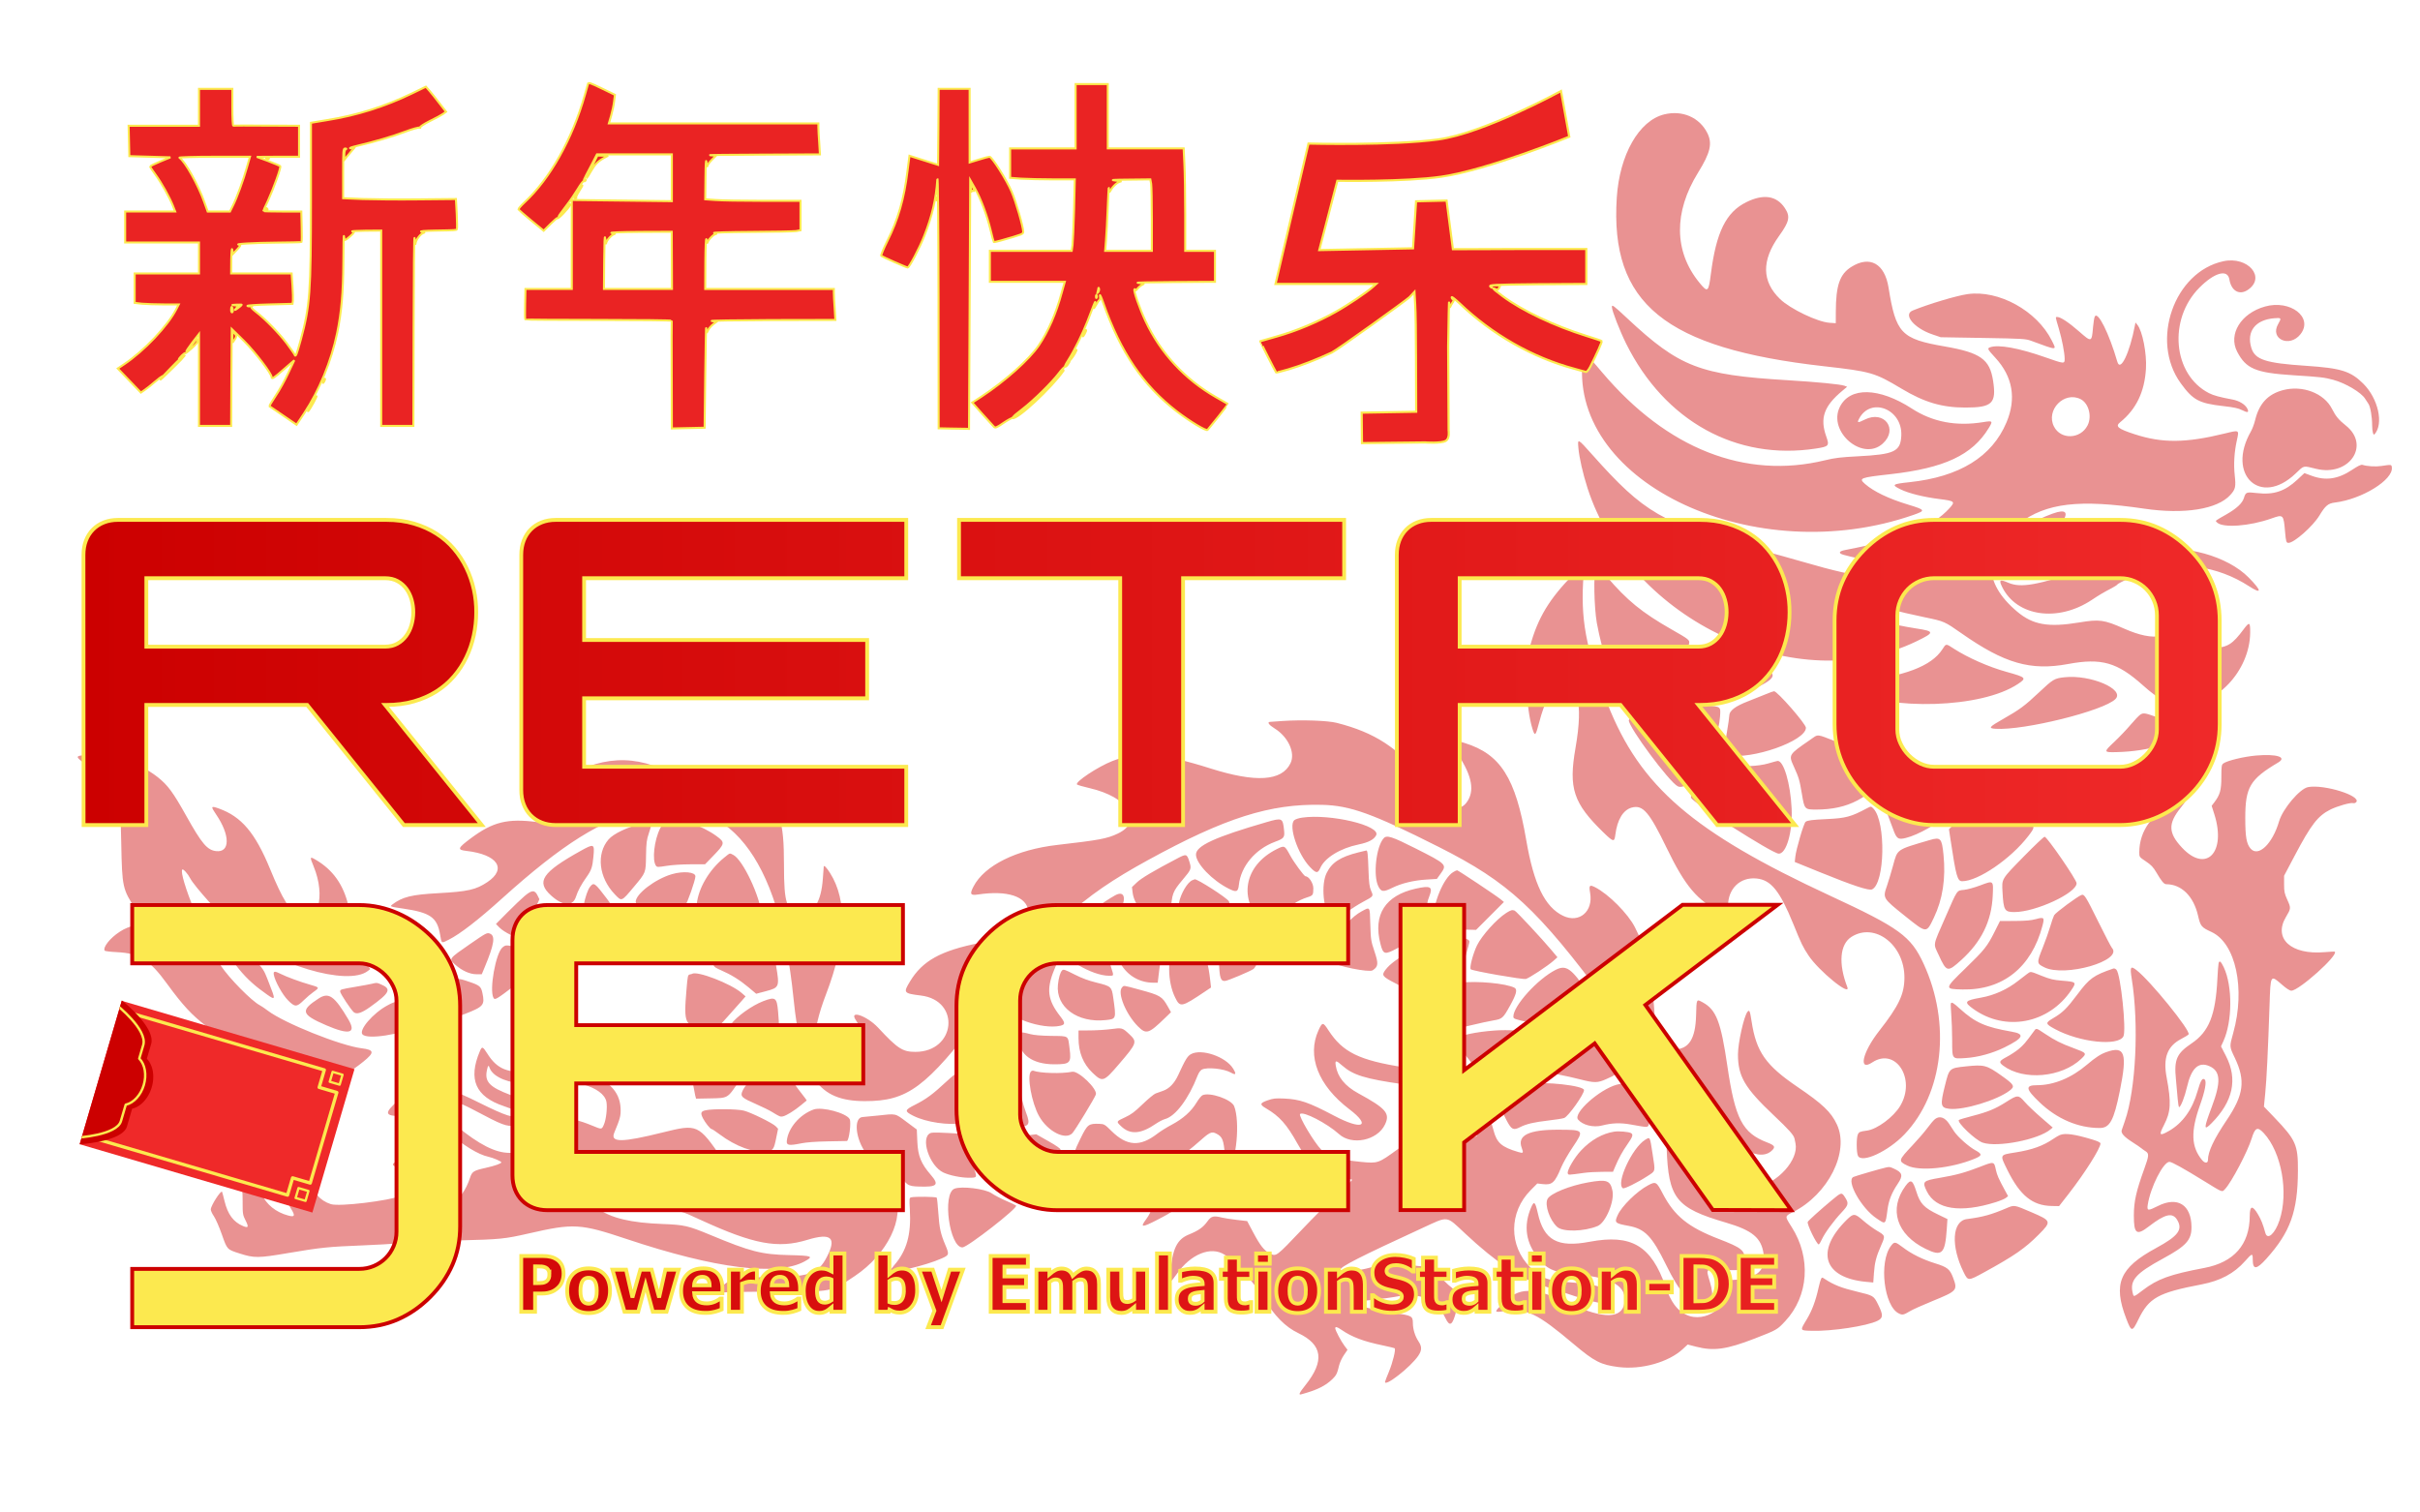<?xml version="1.0" encoding="UTF-8" standalone="no"?>
<svg
   viewBox="0 0 1280 800"
   version="1.1"
   id="svg215"
   sodipodi:docname="chineseNYalt.svg"
   inkscape:version="1.2.2 (732a01da63, 2022-12-09)"
   xmlns:inkscape="http://www.inkscape.org/namespaces/inkscape"
   xmlns:sodipodi="http://sodipodi.sourceforge.net/DTD/sodipodi-0.dtd"
   xmlns:xlink="http://www.w3.org/1999/xlink"
   xmlns="http://www.w3.org/2000/svg"
   xmlns:svg="http://www.w3.org/2000/svg">
  <defs
     id="defs219">
    <linearGradient
       inkscape:collect="always"
       id="linearGradient2102">
      <stop
         style="stop-color:#cc0000;stop-opacity:1;"
         offset="0"
         id="stop2098" />
      <stop
         style="stop-color:#ef2929;stop-opacity:1;"
         offset="1"
         id="stop2100" />
    </linearGradient>
    <clipPath
       clipPathUnits="userSpaceOnUse"
       id="clipPath27143">
      <path
         id="path27145"
         style="fill:#cc0000;stroke-width:0.349;stroke-linejoin:round"
         inkscape:transform-center-x="0.001850092"
         inkscape:transform-center-y="1.8274552"
         d="m 179.242,144.032 -6.8,0.003 -6.8,0.003 c 0,0 1.308,3.66 2.76,3.66 h 1.679 a 2.545,1.842 0 0 0 2.361,1.156 2.545,1.842 0 0 0 2.36,-1.156 h 1.382 c 1.591,0 3.057,-3.666 3.057,-3.666 z" />
    </clipPath>
    <linearGradient
       inkscape:collect="always"
       xlink:href="#linearGradient2102"
       id="linearGradient2104"
       x1="0"
       y1="500"
       x2="2683.84"
       y2="500"
       gradientUnits="userSpaceOnUse" />
    <linearGradient
       inkscape:collect="always"
       xlink:href="#linearGradient2102"
       id="linearGradient4514"
       gradientUnits="userSpaceOnUse"
       x1="0"
       y1="500"
       x2="2683.84"
       y2="500" />
  </defs>
  <sodipodi:namedview
     id="namedview217"
     pagecolor="#000000"
     bordercolor="#111111"
     borderopacity="1"
     inkscape:showpageshadow="0"
     inkscape:pageopacity="0"
     inkscape:pagecheckerboard="1"
     inkscape:deskcolor="#d1d1d1"
     showgrid="false"
     inkscape:zoom="0.47773437"
     inkscape:cx="755.65004"
     inkscape:cy="430.15536"
     inkscape:window-width="1350"
     inkscape:window-height="1032"
     inkscape:window-x="196"
     inkscape:window-y="98"
     inkscape:window-maximized="0"
     inkscape:current-layer="svg215" />
  <linearGradient
     id="_Linear1"
     x1="0"
     y1="0"
     x2="1"
     y2="0"
     gradientUnits="userSpaceOnUse"
     gradientTransform="matrix(282.082,0,0,150,0,75)">
    <stop
       offset="0"
       style="stop-color:rgb(201,87,230);stop-opacity:1"
       id="stop188" />
    <stop
       offset="0.01"
       style="stop-color:rgb(201,87,230);stop-opacity:1"
       id="stop190" />
    <stop
       offset="0.9"
       style="stop-color:rgb(26,159,255);stop-opacity:1"
       id="stop192" />
    <stop
       offset="1"
       style="stop-color:rgb(26,159,255);stop-opacity:1"
       id="stop194" />
  </linearGradient>
  <linearGradient
     id="_Linear2"
     x1="0"
     y1="0"
     x2="1"
     y2="0"
     gradientUnits="userSpaceOnUse"
     gradientTransform="matrix(2683.84,0,0,1000,-2.30926e-13,500)">
    <stop
       offset="0"
       style="stop-color:rgb(201,87,230);stop-opacity:1"
       id="stop197" />
    <stop
       offset="0.01"
       style="stop-color:rgb(201,87,230);stop-opacity:1"
       id="stop199" />
    <stop
       offset="0.9"
       style="stop-color:rgb(26,159,255);stop-opacity:1"
       id="stop201" />
    <stop
       offset="1"
       style="stop-color:rgb(26,159,255);stop-opacity:1"
       id="stop203" />
  </linearGradient>
  <g
     id="svgg"
     transform="matrix(3.158,0,0,3.158,13.594,43.987)"
     style="fill:#cc0000;fill-opacity:0.427">
    <path
       id="path0"
       d="m 274.417,5.234 c -4.215,1.042 -7.467,6.755 -7.931,13.933 -1.148,17.754 8.049,25.241 34.7,28.245 7.898,0.891 8.497,1.064 12.997,3.76 3.831,2.294 6.768,3.161 10.707,3.161 4.484,0 5.21,-0.707 4.621,-4.502 -0.558,-3.596 -2.112,-4.695 -8.112,-5.735 -7.285,-1.263 -8.163,-2.185 -9.398,-9.871 -0.645,-4.007 -3.129,-5.392 -6.212,-3.464 -1.957,1.224 -2.604,3.091 -2.617,7.55 l -0.005,1.894 -1.042,-0.069 c -2.019,-0.136 -6.583,-2.324 -8.294,-3.978 -3.064,-2.96 -3.117,-6.461 -0.161,-10.575 1.733,-2.41 1.905,-3.243 0.965,-4.661 -1.382,-2.087 -3.599,-2.418 -6.494,-0.97 -3.361,1.682 -5.002,5.013 -5.891,11.965 -0.4,3.125 -0.528,3.22 -1.961,1.458 -4.223,-5.191 -4.292,-11.772 -0.19,-18.389 2.061,-3.324 2.427,-4.881 1.557,-6.621 -1.317,-2.637 -4.198,-3.882 -7.239,-3.131 m 93.666,24.592 c -8.249,1.77 -12.294,13.318 -7.152,20.421 2.051,2.834 3.06,3.378 7.109,3.837 1.837,0.208 2.558,0.362 3.176,0.681 0.95,0.49 1.214,0.406 0.862,-0.275 -0.361,-0.699 -1.358,-1.299 -2.507,-1.51 -2.022,-0.37 -3.129,-0.67 -3.881,-1.053 -6.066,-3.082 -6.913,-12.37 -1.612,-17.686 2.533,-2.541 4.716,-3.137 5.01,-1.368 0.321,1.934 1.678,2.701 3.092,1.748 3.095,-2.086 0.025,-5.679 -4.097,-4.795 M 325.25,35.33 c -1.857,0.262 -6.506,1.651 -9.208,2.751 -1.655,0.674 0.238,2.96 3.31,4 l 1.398,0.473 7.083,0.119 c 6.73,0.114 7.134,0.139 8.084,0.488 4.479,1.648 4.281,1.652 3.414,-0.078 -2.488,-4.964 -8.887,-8.487 -14.081,-7.753 m -59.583,2.161 c 0,0.603 1.332,4.021 2.407,6.176 6.472,12.976 18.467,19.586 31.804,17.524 2.139,-0.331 2.245,-0.458 1.689,-2.024 -1.088,-3.066 -0.386,-5.068 2.676,-7.625 l 0.826,-0.691 -0.456,-0.173 c -0.639,-0.243 -4.622,-0.63 -9.53,-0.926 -14.73,-0.889 -18.088,-2.187 -26.855,-10.377 -2.341,-2.186 -2.561,-2.348 -2.561,-1.884 m 109.377,-0.078 c -4.019,1.131 -6.173,4.632 -4.652,7.56 1.487,2.863 3.099,3.542 9.358,3.943 4.694,0.3 5.18,0.355 6.742,0.771 2.023,0.538 4.704,2.13 5.329,3.163 0.144,0.239 0.389,0.614 0.545,0.833 0.338,0.48 0.63,2.158 0.635,3.65 0.004,0.97 0.194,1.707 0.385,1.496 1.589,-1.753 0.643,-6.01 -1.893,-8.518 -2.109,-2.085 -3.705,-2.581 -9.576,-2.972 -6.843,-0.456 -8.565,-1.029 -9.165,-3.052 -0.811,-2.728 0.709,-4.662 3.863,-4.915 1.201,-0.096 1.23,-0.051 0.637,0.986 -1.428,2.498 1.922,4.009 3.747,1.689 2.207,-2.806 -1.686,-5.835 -5.955,-4.634 m -28.498,1.678 c -0.094,0.179 -0.223,0.956 -0.288,1.726 -0.222,2.62 -0.228,2.622 -2.368,0.746 -1.663,-1.457 -3.068,-2.392 -3.598,-2.395 -0.368,-0.002 -0.382,-0.126 0.214,1.879 0.556,1.869 0.994,4.136 0.994,5.141 0,0.852 -0.05,0.848 -3.272,-0.283 -4.379,-1.537 -7.778,-2.158 -9.186,-1.677 -0.551,0.188 -0.493,0.308 0.845,1.762 2.919,3.169 3.551,6.832 1.871,10.825 -2.43,5.772 -7.876,9.128 -16.258,10.019 -2.901,0.309 -3.051,0.433 -1.463,1.209 1.35,0.659 3.855,1.283 6.457,1.61 2.607,0.327 2.719,0.425 1.731,1.519 -2.876,3.183 -7.813,5.164 -17.517,7.027 -1.042,0.2 -1.15,0.541 -0.25,0.795 3.276,0.923 7.108,1.377 11.584,1.372 3.113,-0.004 3.791,0.037 3.791,0.225 0,0.46 -3.3,2.942 -6.083,4.574 -0.825,0.484 -1.894,1.11 -2.375,1.392 -0.481,0.283 -0.875,0.602 -0.875,0.71 0,0.401 2.773,1.199 7.712,2.222 3.11,0.644 3.184,0.676 6.019,2.664 7.196,5.046 11.562,6.301 17.852,5.132 5.572,-1.035 8.211,-0.286 12.5,3.549 2.68,2.396 4.148,3.138 6.5,3.289 5.712,0.365 11.433,-5.66 11.488,-12.098 0.015,-1.8 -0.119,-1.862 -1.123,-0.516 -1.827,2.449 -2.634,2.96 -4.907,3.107 -2.294,0.149 -2.387,0.05 -2.698,-2.869 -0.208,-1.953 -0.773,-3.58 -1.243,-3.58 -0.139,0 -0.567,0.539 -0.951,1.197 -2.162,3.702 -5.059,4.262 -10.232,1.978 -3.338,-1.473 -4.092,-1.575 -7.5,-1.011 -5.147,0.852 -7.731,0.402 -10.356,-1.803 -5.886,-4.943 -5.784,-10.2 0.287,-14.773 4.578,-3.448 10.048,-4.096 20.985,-2.486 6.694,0.986 12.256,0.1 14.41,-2.296 0.871,-0.969 0.953,-1.341 0.739,-3.328 -0.198,-1.84 -0.075,-3.847 0.356,-5.812 0.394,-1.792 0.451,-1.759 -2.012,-1.157 -6.561,1.606 -10.478,1.638 -15.116,0.124 -2.801,-0.914 -3.279,-1.311 -2.418,-2.006 2.691,-2.175 4.094,-5.088 4.325,-8.977 0.151,-2.538 -0.584,-6.29 -1.439,-7.343 l -0.317,-0.391 -0.079,0.417 c -0.892,4.699 -2.445,7.934 -2.959,6.167 -1.382,-4.76 -3.272,-8.549 -3.777,-7.576 m -85.803,7.511 c -1.928,20.569 29.049,34.923 55.46,25.701 2.051,-0.717 1.988,-0.832 -0.956,-1.724 -3.215,-0.975 -5.744,-2.188 -7.172,-3.442 -1.111,-0.975 -0.869,-1.07 4.175,-1.634 9.088,-1.018 13.755,-3.195 16.52,-7.71 0.744,-1.215 0.686,-1.281 -0.887,-1.024 -4.531,0.743 -8.481,-0.003 -11.962,-2.257 -5.522,-3.578 -10.434,-3.679 -12.094,-0.249 -2.009,4.15 3.853,9.133 7.193,6.116 2.677,-2.418 0.26,-5.659 -3.003,-4.028 -1.161,0.58 -1.319,0.559 -0.961,-0.127 1.954,-3.741 7.286,-1.64 7.085,2.792 -0.123,2.691 -1.12,3.165 -7.347,3.486 -2.798,0.144 -3.802,0.266 -5.407,0.656 -13.368,3.253 -26.482,-1.901 -37.299,-14.658 -3.122,-3.682 -3.175,-3.712 -3.345,-1.898 m 117.299,4.822 c -2.512,0.677 -3.969,2.252 -4.64,5.016 -0.152,0.629 -0.47,1.481 -0.706,1.893 -4.153,7.258 1.593,12.679 7.478,7.057 1.475,-1.41 1.198,-1.346 3.443,-0.795 5.526,1.358 9.153,-3.93 4.976,-7.254 -1.188,-0.946 -1.688,-1.548 -2.319,-2.793 -1.334,-2.633 -4.953,-4.007 -8.232,-3.124 m -33.875,1.499 c 1.358,0.681 1.945,2.883 1.174,4.396 -1.188,2.328 -4.496,2.437 -5.633,0.186 -1.396,-2.763 1.714,-5.958 4.459,-4.582 m -84.111,8.157 c 0.138,1.625 0.755,4.341 1.535,6.753 7.213,22.316 35.098,35.307 55.076,25.658 3.07,-1.483 3.073,-1.681 0.034,-2.146 -4.467,-0.685 -9.418,-2.026 -11.667,-3.161 -1.375,-0.694 -1.326,-0.982 0.216,-1.26 2.521,-0.455 7.085,-2.964 6.497,-3.572 -0.094,-0.096 -0.994,-0.29 -2,-0.43 -3.735,-0.52 -6.986,-1.255 -11.83,-2.675 -1.375,-0.403 -5.275,-1.488 -8.667,-2.411 -15.22,-4.143 -18.183,-5.862 -26.833,-15.566 -2.504,-2.808 -2.497,-2.805 -2.361,-1.19 m 129.61,3.67 c -2.363,1.573 -4.43,1.88 -6.797,1.01 l -1.215,-0.447 -1.202,1.119 c -2.086,1.94 -3.945,2.552 -6.753,2.224 -1.764,-0.205 -1.878,-0.162 -2.172,0.821 -0.259,0.865 -1.224,1.772 -2.897,2.726 -2.07,1.18 -1.921,1.055 -1.625,1.363 0.938,0.976 5.483,0.648 9.143,-0.66 1.985,-0.709 2.02,-0.674 2.27,2.244 0.139,1.627 0.208,1.85 0.567,1.85 0.946,0 4.099,-2.788 5.182,-4.581 0.998,-1.653 1.454,-2.036 2.592,-2.174 4.517,-0.549 9.784,-3.795 9.543,-5.881 -0.058,-0.497 -0.068,-0.499 -1.759,-0.243 -0.959,0.145 -2.379,0.059 -3.166,-0.19 -0.226,-0.072 -0.744,0.176 -1.711,0.819 m -49.385,7.097 c -0.874,0.209 -3.063,1.127 -3.829,1.605 -1.322,0.824 -3.184,6.048 -2.157,6.048 0.943,0 4.527,-2.925 6.106,-4.982 1.72,-2.242 1.681,-3.103 -0.12,-2.671 m 15.636,6.409 c -2.665,0.494 -4.946,1.149 -10.75,3.083 -8.277,2.759 -10.987,3.245 -13.084,2.346 -1.448,-0.621 -1.638,-0.495 -1.052,0.699 2.431,4.957 9.336,5.949 15.027,2.16 1.235,-0.823 1.939,-1.238 3.359,-1.983 0.458,-0.24 0.856,-0.497 0.884,-0.57 0.085,-0.217 3.361,-1.774 4.522,-2.148 5.886,-1.896 12.259,-1.018 17.558,2.417 2.188,1.418 2.167,0.805 -0.048,-1.443 -3.552,-3.606 -10.764,-5.609 -16.416,-4.561 m -96.727,4.045 c -4.011,4.089 -5.918,7.249 -7.212,11.949 -0.919,3.338 -0.732,10.274 0.374,13.856 0.426,1.377 0.529,1.282 1.14,-1.047 0.929,-3.542 1.918,-5.306 3.262,-5.819 3.162,-1.208 4.169,2.396 2.822,10.093 -1.19,6.8 -0.369,9.27 4.721,14.209 1.624,1.575 1.792,1.604 1.95,0.339 0.315,-2.52 1.308,-4.158 2.755,-4.548 1.861,-0.501 2.92,0.728 5.862,6.806 3.088,6.38 5.094,8.753 9.101,10.764 1.126,0.565 1.179,0.518 1.157,-1.03 -0.04,-2.939 2.023,-4.944 4.792,-4.659 2.413,0.249 3.885,2.076 6.14,7.619 1.379,3.392 1.578,3.804 2.545,5.27 1.715,2.599 7.172,7.032 6.49,5.272 -1.512,-3.905 -1.241,-7.152 0.702,-8.384 3.92,-2.486 8.89,1.336 8.873,6.823 -0.009,2.776 -0.926,4.711 -4.235,8.936 -2.819,3.599 -3.531,6.843 -1.157,5.27 3.931,-2.604 7.387,2.778 4.681,7.291 -1.112,1.854 -3.852,3.892 -5.54,4.121 -1.213,0.164 -1.355,0.224 -1.551,0.655 -0.263,0.576 -0.246,3.054 0.023,3.58 0.663,1.291 5.075,-0.753 7.8,-3.615 6.51,-6.834 7.818,-18.564 3.188,-28.573 -2.134,-4.612 -4.036,-5.994 -15.674,-11.389 -22.957,-10.642 -31.797,-18.258 -37.248,-32.09 -3.685,-9.349 -4.597,-14.308 -4.011,-21.792 0.138,-1.763 0.067,-1.759 -1.75,0.093 m 3.776,-0.93 c -0.392,0.687 -0.276,6.458 0.181,9.046 0.797,4.51 3.494,13.298 4.342,14.146 l 0.336,0.336 0.879,-0.628 c 0.484,-0.346 1.604,-1.114 2.491,-1.707 2.658,-1.779 7.054,-6.934 7.404,-8.684 0.123,-0.614 0.013,-0.703 -2.923,-2.376 -4.994,-2.844 -7.464,-4.862 -10.924,-8.921 -1.383,-1.621 -1.505,-1.704 -1.786,-1.212 m 58.054,13.456 c -1.85,2.855 -6.468,4.586 -14.463,5.422 -3.549,0.37 -3.806,0.536 -2.052,1.323 8.016,3.598 23.107,3.111 29.173,-0.939 1.503,-1.004 1.406,-1.105 -2.001,-2.053 -2.909,-0.809 -6.393,-2.347 -8.724,-3.851 -1.389,-0.896 -1.285,-0.901 -1.933,0.098 m -41.006,-0.035 c -1.138,1.416 -3.681,5.606 -3.681,6.065 0,2.134 9.625,2.326 13.795,0.275 3.721,-1.83 3.375,-2.554 -2.079,-4.352 -2.117,-0.697 -4.55,-1.57 -5.407,-1.94 -1.911,-0.824 -2.004,-0.826 -2.628,-0.048 m 61.453,4.716 c -1.686,0.186 -1.905,0.315 -4.234,2.51 -2.411,2.272 -3.258,2.9 -6.059,4.491 -2.345,1.332 -2.508,1.545 -1.244,1.629 4.716,0.313 18.104,-3.006 20.075,-4.976 1.64,-1.641 -4.182,-4.132 -8.538,-3.654 m -49.967,2.818 c -0.596,0.252 -1.942,0.788 -2.99,1.191 -2.182,0.839 -3.176,1.594 -3.178,2.416 -10e-4,0.266 -0.188,1.564 -0.417,2.884 -0.568,3.284 -0.559,3.613 0.106,3.746 4.042,0.808 13.155,-2.384 13.144,-4.605 -0.004,-0.64 -4.811,-6.144 -5.335,-6.108 -0.136,0.01 -0.734,0.224 -1.33,0.476 m -19,1.193 c -2.17,1.467 -4,2.93 -4,3.198 0,1.198 6.748,10.299 8.189,11.045 2.127,1.1 6.725,-6.458 7.092,-11.657 0.121,-1.704 0.149,-1.68 -2.174,-1.845 -1.946,-0.138 -3.487,-0.508 -5.516,-1.326 -1.862,-0.751 -1.535,-0.804 -3.591,0.585 m 81.649,2.266 c -0.239,0.164 -0.974,0.936 -1.633,1.715 -0.66,0.779 -1.889,2.066 -2.732,2.859 -1.782,1.677 -1.771,1.736 0.339,1.689 5.627,-0.126 10.292,-1.593 14.189,-4.462 1.365,-1.005 1.22,-1.142 -0.957,-0.906 -2.229,0.243 -5.093,-0.017 -6.76,-0.614 -1.649,-0.59 -1.946,-0.624 -2.446,-0.281 M 210.5,106.83 c -1.054,0.069 -2.01,0.136 -2.125,0.148 -0.479,0.051 -0.144,0.514 0.786,1.088 2.294,1.416 3.523,4.094 2.679,5.838 -1.455,3.005 -5.792,3.284 -13.432,0.866 -8.166,-2.585 -12.194,-2.888 -16.408,-1.234 -2.429,0.953 -6.321,3.539 -5.917,3.93 0.092,0.088 1.029,0.36 2.084,0.603 6.565,1.515 9.086,5.556 4.75,7.614 -1.806,0.857 -3.057,1.092 -10.154,1.907 -6.832,0.785 -12.17,3.431 -14.01,6.945 -0.674,1.286 -0.538,1.546 0.707,1.359 4.993,-0.752 8.213,0.319 8.495,2.824 0.268,2.378 -2.465,4.147 -8.149,5.277 -6.541,1.299 -9.6,2.988 -11.698,6.46 -1.153,1.907 -1.083,1.996 1.841,2.36 6.695,0.833 5.83,9.435 -0.949,9.435 -2.13,0 -2.962,-0.54 -6.218,-4.04 -1.883,-2.025 -4.985,-3.07 -3.733,-1.258 2.676,3.875 -0.857,9.29 -4.811,7.375 -2.657,-1.286 -2.718,-5.132 -0.186,-11.744 3.378,-8.821 3.602,-15.657 0.667,-20.291 -0.575,-0.909 -1.023,-1.367 -1.057,-1.084 -0.003,0.023 -0.071,0.942 -0.151,2.042 -0.284,3.904 -1.531,5.859 -3.638,5.704 -2.429,-0.18 -2.873,-1.421 -2.873,-8.038 0,-7.506 -0.657,-9.441 -4.504,-13.271 -2.639,-2.626 -3.017,-2.719 -2.575,-0.633 0.943,4.445 -2.627,4.734 -8.412,0.681 -7.05,-4.94 -13.04,-5.58 -19.906,-2.125 -2.1,1.057 -2.144,1.263 -0.332,1.544 3.874,0.601 6.045,2.661 4.978,4.723 -0.876,1.695 -5.633,2.549 -10.66,1.914 -4.927,-0.622 -7.352,-0.021 -11.056,2.743 -2.198,1.639 -2.295,1.915 -0.739,2.095 5.24,0.605 6.858,3.003 3.528,5.227 -1.92,1.283 -3.261,1.585 -8.239,1.857 -4.464,0.244 -5.974,0.615 -7.666,1.885 -0.465,0.349 -0.4,0.375 1.73,0.686 4.619,0.673 5.753,1.461 6.255,4.348 0.273,1.569 0.183,1.515 1.457,0.871 1.904,-0.963 4.917,-3.292 8.868,-6.856 10.186,-9.187 16.839,-13.348 23.658,-14.797 14.24,-3.025 22.788,7.613 25.199,31.359 1.357,13.372 4.096,17.333 11.985,17.333 7.156,0 10.204,-2.267 19.603,-14.583 11.345,-14.864 16.345,-19.507 27.745,-25.759 12.952,-7.103 20.484,-9.497 29.211,-9.284 4.718,0.115 8.435,1.456 19.539,7.052 11.744,5.919 16.497,10.32 28.25,26.157 1.361,1.834 3.29,4.434 4.287,5.779 2.473,3.335 3.649,4.415 6.684,6.139 3.25,1.846 4.067,2.666 5.832,5.86 3.085,5.583 8.253,9.016 10.6,7.041 0.814,-0.685 0.686,-0.973 -0.656,-1.486 -4.13,-1.579 -5.355,-3.928 -6.651,-12.753 -1.1,-7.499 -1.865,-9.47 -4.156,-10.717 -1.039,-0.566 -1.016,-0.612 -1.088,2.167 -0.104,3.995 -1.22,5.72 -3.699,5.72 -2.334,0 -2.998,-1.529 -3.403,-7.833 -0.371,-5.774 -1.037,-8.448 -3.146,-12.625 -1.142,-2.263 -4.418,-5.555 -6.666,-6.698 -0.933,-0.475 -1.061,-0.328 -0.834,0.959 0.545,3.095 -1.832,5.115 -4.51,3.833 -3.065,-1.467 -4.917,-5.268 -6.193,-12.705 -1.785,-10.41 -4.299,-14.377 -10.294,-16.24 -3.026,-0.94 -3.086,-0.886 -1.522,1.356 2.549,3.652 3.215,6.284 2.081,8.219 -1.41,2.406 -3.569,1.393 -7.504,-3.521 -4.211,-5.259 -8.149,-7.821 -14.496,-9.433 -1.525,-0.387 -5.768,-0.534 -9.083,-0.315 m 88.356,3.166 c -3.619,2.493 -3.615,2.486 -2.718,4.464 0.854,1.883 0.957,2.235 1.354,4.605 0.43,2.572 0.458,2.602 2.409,2.601 5.323,-0.002 8.974,-1.929 12.201,-6.437 1.221,-1.705 1.052,-1.95 -1.769,-2.569 -1.513,-0.332 -3.913,-1.132 -7.032,-2.346 -3.509,-1.365 -2.981,-1.327 -4.445,-0.318 M 9.292,112.61 c -0.974,0.12 -0.771,0.428 1.083,1.65 2.943,1.938 4.391,3.671 5.215,6.24 0.247,0.77 0.313,1.865 0.413,6.833 0.15,7.415 0.197,7.629 2.49,11.145 1.38,2.116 1.38,2.119 0.465,2.368 -1.736,0.474 -2.331,0.713 -3.239,1.303 -1.59,1.034 -2.83,2.601 -2.49,3.15 0.051,0.083 0.977,0.195 2.057,0.248 3.755,0.184 5.457,1.264 8.421,5.339 2.54,3.495 4.172,5.259 6.46,6.982 0.988,0.745 0.951,0.903 -0.336,1.434 -2.013,0.831 -4.331,2.267 -4.331,2.685 0,0.07 0.769,0.411 1.708,0.757 0.94,0.345 2.721,1.097 3.959,1.671 11.43,5.3 18.345,5.159 25.37,-0.516 1.923,-1.554 1.871,-1.985 -0.274,-2.252 -3.55,-0.44 -12.994,-4.228 -15.714,-6.303 -0.477,-0.364 -1.08,-0.771 -1.339,-0.905 -1.36,-0.703 -5.119,-4.513 -6.488,-6.575 -2.537,-3.822 -7.202,-15.44 -6.487,-16.155 0.15,-0.15 0.937,0.728 1.312,1.465 0.652,1.278 5.153,6.299 8.131,9.069 5.75,5.348 18.262,9.079 21.633,6.451 l 0.394,-0.308 -0.598,-0.901 c -0.858,-1.294 -1.371,-2.668 -2.035,-5.453 -0.322,-1.347 -0.781,-3.269 -1.022,-4.272 -0.854,-3.559 -2.599,-6.005 -5.498,-7.704 -0.975,-0.571 -0.997,-0.497 -0.325,1.132 2.075,5.026 0.693,9.887 -2.366,8.326 -1.605,-0.819 -2.823,-2.77 -4.931,-7.899 -2.482,-6.04 -4.787,-8.766 -8.559,-10.12 -1.36,-0.489 -1.414,-0.383 -0.491,0.968 2.375,3.476 2.382,6.427 0.016,6.16 -1.492,-0.168 -2.389,-1.227 -5.003,-5.9 -2.231,-3.989 -3.084,-5.144 -4.8,-6.502 -3.326,-2.633 -8.619,-4.126 -12.801,-3.611 m 364.291,0.003 c -2.04,0.174 -4.857,0.852 -5.5,1.324 -0.301,0.221 -0.333,0.439 -0.336,2.279 -0.003,2.201 -0.221,2.98 -1.191,4.251 l -0.434,0.569 0.456,1.44 c 2.022,6.39 -1.382,9.888 -5.421,5.571 -2.315,-2.475 -2.364,-4.026 -0.209,-6.703 1.323,-1.643 1.183,-1.855 -0.673,-1.022 -4.01,1.799 -6.275,4.869 -6.275,8.505 0,0.779 0.005,0.785 1.105,1.519 0.875,0.584 1.237,0.963 1.739,1.821 0.867,1.483 1.294,2 1.651,2 2.559,0 4.59,1.994 5.34,5.244 0.417,1.806 0.549,1.967 2.26,2.758 4.061,1.877 5.706,9.508 3.642,16.902 -0.651,2.334 -0.656,2.257 0.262,4.179 1.816,3.806 1.508,6.174 -1.359,10.43 -2.174,3.228 -3.14,5.287 -3.14,6.694 0,0.541 -0.519,0.557 -0.959,0.029 -1.86,-2.232 -1.959,-4.808 -0.359,-9.278 0.827,-2.309 1.121,-3.894 0.785,-4.229 -0.379,-0.379 -0.699,0.132 -1.21,1.937 -0.872,3.074 -2.5,5.344 -4.766,6.644 -1.629,0.933 -1.763,0.774 -0.844,-1.001 1.143,-2.21 1.225,-3.732 0.428,-7.976 -0.61,-3.251 0.122,-5.195 2.407,-6.395 0.645,-0.339 1.219,-0.693 1.277,-0.786 0.377,-0.61 -6.466,-9.041 -8.757,-10.789 -0.973,-0.742 -1.089,-0.513 -0.764,1.506 1.223,7.6 0.691,18.551 -1.156,23.797 -0.242,0.688 -0.481,1.381 -0.53,1.542 -0.15,0.483 0.4,1.102 1.75,1.965 0.705,0.451 1.394,0.919 1.531,1.04 0.138,0.12 0.457,0.349 0.709,0.507 0.614,0.385 0.59,0.75 -0.191,2.905 -1.373,3.79 -1.761,5.52 -1.762,7.875 -0.002,3.071 0.461,3.406 2.514,1.816 2.701,-2.09 3.954,-2.385 4.73,-1.112 1,1.64 0.202,2.716 -3.503,4.723 -6.138,3.325 -7.266,5.994 -5.009,11.847 0.866,2.246 0.991,2.255 2.019,0.144 1.779,-3.651 3.297,-4.496 10.577,-5.888 3.151,-0.602 5.453,-1.829 7.271,-3.874 1.232,-1.387 1.311,-1.404 1.315,-0.281 0.005,1.741 0.618,1.706 2.267,-0.13 4.036,-4.491 5.267,-7.916 5.299,-14.745 0.02,-4.357 -0.335,-5.159 -3.95,-8.932 l -1.745,-1.821 0.223,-2.249 c 0.224,-2.266 0.46,-7.111 0.716,-14.703 0.178,-5.262 0.123,-5.176 2.175,-3.393 0.674,0.586 1.222,0.931 1.479,0.931 1.27,0 7.884,-5.927 7.284,-6.527 -0.039,-0.038 -0.805,-0.006 -1.702,0.073 -5.616,0.495 -8.649,-2.259 -6.487,-5.889 0.849,-1.424 0.855,-1.499 0.239,-2.858 -0.485,-1.071 -0.551,-1.385 -0.55,-2.632 l 0.001,-1.417 1.783,-3.377 c 2.746,-5.201 3.863,-6.645 5.951,-7.699 1.164,-0.588 3.423,-1.225 3.855,-1.088 0.153,0.048 0.375,-0.028 0.493,-0.17 0.876,-1.056 -5.402,-3.013 -8.063,-2.514 -1.387,0.26 -4.241,3.629 -4.859,5.736 -1.118,3.811 -3.506,6.071 -4.795,4.538 -0.669,-0.795 -0.867,-1.958 -0.867,-5.093 0,-5.169 0.791,-6.503 5.512,-9.301 1.524,-0.903 -0.237,-1.462 -3.679,-1.169 m -81.75,1.333 c -1.584,0.467 -4.447,0.601 -6.89,0.321 l -1.307,-0.149 -2.004,2.056 c -2.144,2.201 -2.865,3.133 -2.714,3.508 0.351,0.872 13.522,9.282 14.669,9.366 1.289,0.096 2.364,-3.621 2.183,-7.548 -0.193,-4.189 -1.333,-8.056 -2.353,-7.983 -0.092,0.007 -0.805,0.2 -1.584,0.429 m 23.155,0.52 c -0.936,0.83 -3.988,5.084 -3.988,5.558 0,0.166 0.287,1.035 0.639,1.931 0.351,0.896 0.848,2.214 1.104,2.93 0.604,1.692 0.853,1.867 2.184,1.528 4.247,-1.08 12.008,-7.054 11.132,-8.568 -0.463,-0.8 -7.427,-3.565 -9.536,-3.786 -0.905,-0.094 -0.999,-0.069 -1.535,0.407 m 10.196,7.433 -3.062,3.066 0.285,1.893 c 0.899,5.968 1.136,6.809 1.923,6.809 2.669,0 8.157,-3.752 11.091,-7.582 1.117,-1.459 1.119,-1.526 0.062,-2.315 -1.603,-1.197 -7.037,-4.937 -7.173,-4.937 -0.035,0 -1.442,1.38 -3.126,3.066 m -16.767,-0.464 c -2.69,1.435 -3.553,1.671 -6.667,1.818 -2.584,0.123 -3.311,0.215 -3.641,0.462 -0.308,0.23 -1.59,4.598 -1.726,5.881 l -0.09,0.846 4.228,1.718 c 5.517,2.241 8.181,3.12 8.716,2.876 2.152,-0.98 2.347,-11.261 0.256,-13.505 -0.405,-0.434 -0.436,-0.437 -1.076,-0.096 m -94.651,1.583 c -0.541,0.078 -1.122,0.268 -1.291,0.422 -1.022,0.924 0.549,5.655 2.597,7.82 1.044,1.105 1.34,1.138 1.746,0.198 0.739,-1.707 3.335,-3.304 6.413,-3.944 1.681,-0.349 2.556,-0.805 2.946,-1.534 0.865,-1.615 -7.674,-3.654 -12.411,-2.962 m -105.942,0.473 c -0.834,0.253 -1.163,0.531 -1.562,1.319 -1.002,1.978 -1.378,5.345 -0.7,6.273 0.176,0.24 0.336,0.241 1.774,0.008 0.902,-0.146 2.624,-0.257 4.01,-0.257 l 2.43,-0.001 1.251,-1.291 c 2.126,-2.194 2.155,-2.346 0.658,-3.445 -2.415,-1.773 -6.329,-3.07 -7.861,-2.606 m 100.009,0.276 c -8.707,2.527 -11.844,3.974 -11.829,5.454 0.015,1.491 2.723,4.307 5.468,5.686 1.325,0.665 1.587,0.565 1.722,-0.657 0.344,-3.094 2.74,-5.948 6.026,-7.178 1.549,-0.579 1.667,-0.732 1.533,-1.989 -0.216,-2.025 -0.317,-2.071 -2.92,-1.316 M 103.25,124.02 c -2.447,0.562 -4.792,1.67 -5.646,2.667 -2.064,2.412 -1.616,6.359 1.039,9.148 1.198,1.26 1.105,1.295 3.202,-1.206 2.053,-2.449 2.007,-2.331 2.054,-5.296 0.034,-2.122 0.093,-2.578 0.487,-3.75 0.613,-1.818 0.522,-1.944 -1.136,-1.563 m 124.196,2.447 c -1.261,1.394 -1.8,6.265 -0.892,8.064 0.474,0.94 0.838,0.977 2.334,0.239 1.54,-0.76 3.587,-1.253 5.746,-1.384 l 1.718,-0.104 0.657,-0.918 c 1.061,-1.481 0.967,-1.574 -4.243,-4.2 -3.947,-1.991 -4.806,-2.264 -5.32,-1.697 m 107.221,3.042 c -3.828,3.915 -3.7,3.701 -3.573,5.991 0.168,3.043 0.342,3.333 1.985,3.333 3.556,0 10.421,-3.179 10.421,-4.825 0,-0.592 -4.902,-7.727 -5.353,-7.791 -0.126,-0.018 -1.693,1.464 -3.48,3.292 m -15.75,-2.741 c -5.67,1.666 -5.391,1.472 -6.163,4.289 -0.319,1.163 -0.769,2.662 -1,3.333 -0.736,2.131 -0.764,2.083 3.024,5.118 3.64,2.916 3.548,2.91 4.807,0.285 1.484,-3.091 2.02,-6.582 1.622,-10.562 -0.277,-2.773 -0.483,-2.994 -2.29,-2.463 m -226,1.833 c -6.439,3.59 -7.474,5.153 -4.932,7.449 2.022,1.826 3.645,1.904 4.183,0.2 0.307,-0.971 0.869,-2.021 1.74,-3.246 0.844,-1.19 1.012,-1.68 1.178,-3.449 0.205,-2.19 0.117,-2.228 -2.169,-0.954 m 116.541,-0.269 c -5.441,2.756 -6.417,8.419 -2.163,12.55 l 0.651,0.633 1.902,-1.89 c 1.919,-1.906 3.17,-2.747 4.902,-3.296 0.841,-0.266 0.911,-0.379 0.914,-1.476 0.003,-0.862 -0.757,-2.02 -1.325,-2.02 -0.213,0 -1.908,-2.302 -2.516,-3.416 -0.978,-1.794 -0.971,-1.791 -2.365,-1.085 m 13.792,0.495 c -3.063,0.763 -4.491,1.685 -5.36,3.463 -0.976,1.994 -0.561,6.266 0.766,7.905 l 0.304,0.376 0.645,-0.451 c 0.355,-0.248 1.132,-0.833 1.728,-1.301 0.596,-0.467 1.777,-1.224 2.624,-1.681 1.851,-1 1.792,-0.918 1.373,-1.896 -0.273,-0.636 -0.355,-1.287 -0.428,-3.39 -0.095,-2.734 -0.163,-3.364 -0.364,-3.334 -0.067,0.01 -0.646,0.149 -1.288,0.309 m -106.277,0.899 c -2.513,2.047 -4.308,5.105 -4.587,7.816 l -0.092,0.891 1.889,0.465 c 2.231,0.551 3.11,0.965 4.286,2.022 l 0.87,0.783 1.475,-0.365 c 2.283,-0.564 2.584,-0.804 2.476,-1.974 -0.295,-3.191 -3.175,-9.279 -4.783,-10.11 -0.631,-0.327 -0.507,-0.365 -1.534,0.472 m 75.92,0.116 c -3.939,2.062 -6.043,3.31 -6.79,4.026 l -0.818,0.784 0.103,0.872 c 0.222,1.874 1.706,3.828 4.263,5.614 1.978,1.381 1.965,1.395 2.153,-2.388 0.148,-2.973 0.285,-3.34 2.022,-5.396 1.394,-1.651 1.445,-1.788 1.082,-2.942 -0.422,-1.34 -0.502,-1.363 -2.015,-0.57 m 46.189,2.298 c -1.64,1.001 -3.404,5.303 -3.412,8.324 -0.004,1.273 -0.359,1.156 3.83,1.264 l 3.417,0.088 2.333,-2.336 2.333,-2.337 -0.5,-0.416 c -0.743,-0.619 -7.156,-4.894 -7.341,-4.893 -0.087,0 -0.384,0.138 -0.66,0.306 m -130.832,0.339 c -2.793,0.805 -6.083,3.31 -6.083,4.632 0,1.441 7.106,1.994 8.282,0.645 0.367,-0.421 1.718,-4.282 1.718,-4.91 0,-0.727 -2.013,-0.916 -3.917,-0.367 m 87.151,1.017 c -0.802,0.324 -1.91,2.175 -2.229,3.723 -0.534,2.585 0.875,5.527 3.2,6.686 1.52,0.757 1.765,0.614 2.124,-1.238 0.255,-1.318 0.822,-2.435 1.853,-3.646 1.365,-1.606 1.369,-1.614 1.158,-2.007 -0.293,-0.549 -5.295,-3.763 -5.71,-3.67 -0.026,0.006 -0.204,0.074 -0.396,0.152 m 131.977,0.862 c -0.939,0.356 -2.163,0.694 -2.721,0.753 -1.252,0.13 -1.083,-0.113 -3.059,4.412 -2.262,5.178 -2.134,4.463 -1.172,6.555 1.301,2.827 1.462,2.861 3.753,0.788 3.386,-3.065 5.077,-6.522 5.274,-10.785 0.119,-2.593 0.152,-2.566 -2.075,-1.723 m -232.866,0.248 c -0.75,0.953 -1.578,4.835 -1.206,5.651 0.234,0.513 0.245,0.511 2.611,-0.545 2.629,-1.173 2.728,-1.395 1.404,-3.145 -2.018,-2.666 -2.171,-2.773 -2.809,-1.961 m 138.321,0.298 c -5.128,1.138 -7.198,4.364 -5.935,9.251 0.468,1.809 0.702,1.873 2.781,0.759 0.772,-0.415 2.058,-1.089 2.856,-1.499 1.798,-0.923 1.828,-0.98 1.978,-3.788 0.103,-1.927 0.196,-2.478 0.586,-3.471 0.615,-1.566 0.195,-1.798 -2.266,-1.252 m -149.272,1.237 c -0.538,0.454 -1.838,1.694 -2.888,2.756 l -1.911,1.93 0.566,0.584 c 0.802,0.828 3.046,1.905 4.084,1.961 l 0.828,0.045 0.133,-1 c 0.245,-1.835 0.662,-3.489 1.165,-4.616 l 0.498,-1.116 -0.31,-0.634 c -0.465,-0.953 -0.954,-0.932 -2.165,0.09 m 98.845,-0.083 c -4.273,2.444 -9.586,7.245 -9.326,8.427 0.438,1.994 5.481,5.015 8.372,5.015 0.839,0 0.821,0.097 0.292,-1.56 -1.134,-3.55 -0.895,-5.446 1.063,-8.47 1.664,-2.568 1.441,-4.465 -0.401,-3.412 m 161.927,-0.096 c -0.652,0.219 -4.38,2.979 -4.601,3.406 -0.135,0.261 -0.432,1.119 -0.66,1.907 -0.229,0.787 -0.792,2.373 -1.251,3.523 -1.026,2.565 -1.019,2.645 0.262,3.285 3.431,1.716 13.267,-1.113 11.327,-3.257 -0.141,-0.156 -1.179,-2.15 -2.306,-4.43 -2.071,-4.189 -2.319,-4.586 -2.771,-4.434 M 86.95,138.191 c -1.097,0.614 -1.121,6.907 -0.029,7.812 0.377,0.314 0.882,-0.005 2.622,-1.657 2.806,-2.665 2.902,-4.491 0.288,-5.467 -1.721,-0.644 -2.59,-0.851 -2.881,-0.688 m 126.281,0.301 c -2.496,1.432 -4.898,5.297 -4.898,7.883 v 1.316 l 0.875,-0.092 c 0.482,-0.05 2.29,-0.139 4.018,-0.197 l 3.143,-0.106 0.39,-0.856 c 0.402,-0.884 1.241,-3.624 1.241,-4.053 0,-0.331 -1.611,-3.296 -2.119,-3.899 -0.563,-0.669 -1.48,-0.667 -2.65,0.004 m -11.337,1.058 c -1.787,1.887 -2.14,3.192 -2.032,7.507 0.068,2.755 0.267,3.392 1.032,3.31 0.484,-0.052 4.071,-1.561 4.717,-1.984 0.734,-0.481 1.573,-3.946 1.231,-5.086 -0.154,-0.515 -2.566,-3.987 -3.424,-4.931 -0.159,-0.174 -0.462,0.061 -1.524,1.184 m 21.856,-0.837 c -3.184,1.71 -6.378,7.214 -4.942,8.514 0.725,0.656 6.188,1.757 6.783,1.367 0.956,-0.627 1.003,-1.102 0.314,-3.154 -0.593,-1.769 -0.626,-1.984 -0.702,-4.565 -0.09,-3.055 -0.011,-2.937 -1.453,-2.162 m 24.209,0.277 c -1.594,1.011 -4.087,3.78 -4.887,5.426 -0.672,1.386 -1.292,3.753 -1.046,3.999 0.278,0.278 8.757,1.763 9.241,1.619 0.611,-0.182 3.647,-2.182 4.608,-3.034 l 0.672,-0.597 -1.011,-1.207 c -1.569,-1.874 -5.876,-6.496 -6.151,-6.602 -0.427,-0.164 -0.634,-0.106 -1.426,0.396 m -64.119,1.194 c -3.19,4.403 -0.262,10.483 5.048,10.483 h 0.708 l 0.277,-2.292 c 0.153,-1.26 0.425,-2.717 0.605,-3.237 0.393,-1.131 0.389,-1.137 -1.228,-2.196 -0.642,-0.421 -1.839,-1.367 -2.66,-2.103 -1.753,-1.571 -2.038,-1.639 -2.75,-0.655 M 30.5,139.74 c 0,0.04 0.498,0.996 1.106,2.125 3.143,5.829 5.044,8.15 8.849,10.805 1.4,0.976 1.415,0.873 0.292,-1.961 -1.115,-2.816 -0.584,-2.183 -6.723,-8.001 C 31.21,140.041 30.5,139.443 30.5,139.74 m 306.167,0.275 c -0.797,0.218 -1.733,0.299 -3.541,0.307 l -2.457,0.011 -0.903,1.802 c -1.221,2.433 -1.689,3.021 -4.881,6.119 -3.564,3.458 -3.566,3.476 -0.481,3.543 6.726,0.146 11.55,-3.702 13.378,-10.671 0.367,-1.398 0.274,-1.491 -1.115,-1.111 m -229.334,0.248 c 0,0.145 0.684,1.754 1.52,3.577 1.695,3.697 1.531,3.523 3.503,3.728 l 0.938,0.097 1.187,-1.486 c 0.653,-0.818 1.731,-1.986 2.395,-2.595 l 1.207,-1.109 -0.583,-0.499 c -0.321,-0.275 -0.783,-0.606 -1.026,-0.734 -1.772,-0.937 -9.141,-1.726 -9.141,-0.979 m 14.584,2.217 c -2.095,0.758 -4.147,2.1 -5.655,3.699 -1.425,1.51 -1.411,1.702 0.177,2.39 1.715,0.742 3.148,1.631 4.62,2.864 l 1.289,1.081 1.618,-0.428 c 2.273,-0.602 2.319,-0.718 1.697,-4.361 -0.875,-5.131 -1.529,-6.047 -3.746,-5.245 m -47.584,1.771 c -3.478,2.402 -3.483,2.409 -2.447,3.347 1.138,1.029 2.484,1.647 3.598,1.65 l 0.902,0.002 0.486,-1.167 c 1.609,-3.858 1.828,-5.279 0.871,-5.646 -0.483,-0.185 -0.626,-0.109 -3.41,1.814 m 163.584,-0.815 c -4.018,0.72 -8.685,3.055 -10.192,5.098 -0.67,0.908 -0.528,1.091 1.775,2.279 l 2.083,1.074 0.917,-0.585 c 1.279,-0.817 2.43,-1.21 5.273,-1.801 1.353,-0.282 2.474,-0.528 2.491,-0.548 0.179,-0.213 1.575,-4.911 1.537,-5.172 -0.092,-0.631 -1.563,-0.762 -3.884,-0.345 m -45.409,0.886 c -1.323,1.859 -1.323,6.108 10e-4,8.803 0.847,1.724 1.032,1.687 5.047,-1.005 l 0.973,-0.652 -0.114,-1.026 c -0.345,-3.104 -0.745,-4.293 -1.498,-4.449 -0.671,-0.139 -1.46,-0.56 -2.688,-1.433 -1.211,-0.861 -1.271,-0.87 -1.721,-0.238 M 79.852,144.76 c -1.129,0.95 -2.226,7.085 -1.508,8.428 0.234,0.436 0.451,0.308 3.722,-2.186 4.455,-3.398 4.552,-5.179 0.341,-6.221 -1.902,-0.471 -2.019,-0.472 -2.555,-0.021 m 90.376,1.948 c -2.917,3.023 -5.895,7.087 -5.895,8.044 0,1.706 5.929,3.787 8.916,3.13 0.899,-0.198 0.897,-0.469 -0.011,-1.638 -2.07,-2.662 -2.31,-4.477 -1.011,-7.662 l 0.58,-1.422 -0.443,-0.538 c -0.859,-1.046 -1.051,-1.038 -2.136,0.086 m 197.046,0.742 c -0.05,0.257 -0.137,1.404 -0.194,2.55 -0.304,6.11 -1.401,8.857 -4.325,10.83 -2.502,1.689 -2.946,2.699 -2.622,5.975 0.106,1.07 0.239,2.564 0.297,3.32 0.058,0.756 0.166,1.375 0.242,1.375 0.261,0 0.95,-1.756 1.308,-3.333 0.729,-3.211 1.957,-4.347 3.799,-3.511 1.844,0.838 1.935,2.627 0.348,6.844 -1.355,3.6 -1.361,4.038 -0.039,2.708 3.617,-3.639 4.425,-7.373 2.435,-11.252 l -0.836,-1.628 0.399,-0.872 c 1.511,-3.31 1.545,-9.221 0.07,-12.358 -0.489,-1.04 -0.768,-1.245 -0.882,-0.648 M 66.833,148.1 c -1.649,0.355 -4.567,1.392 -5.09,1.809 l -0.466,0.371 0.71,0.77 c 1.628,1.766 3.853,3.283 4.814,3.283 0.592,0 0.785,-0.215 1.786,-2 0.437,-0.779 1.084,-1.822 1.437,-2.318 1.351,-1.897 0.13,-2.629 -3.191,-1.915 m 189.427,0.406 c -3.032,1.537 -7.093,6.021 -7.093,7.83 0,0.37 0.125,0.417 2.668,0.991 1.147,0.259 2.786,0.741 3.642,1.072 1.952,0.754 1.75,0.775 3.384,-0.344 0.759,-0.521 2.07,-1.268 2.914,-1.662 2.123,-0.993 2.132,-0.733 -0.141,-4.094 -2.741,-4.053 -3.628,-4.678 -5.374,-3.793 m 93.407,-0.22 c -3.333,1.145 -4.005,1.628 -6.022,4.325 -1.779,2.377 -2.487,3.07 -4.103,4.016 -1.323,0.773 -1.292,0.926 0.375,1.822 4.11,2.21 10.522,2.889 11.421,1.209 0.529,-0.989 -0.443,-10.344 -1.16,-11.16 -0.144,-0.164 -0.374,-0.259 -0.511,-0.212 m -176.076,0.313 c -0.315,0.315 -0.584,1.238 -0.704,2.413 -0.38,3.73 3.268,6.421 8.014,5.912 1.767,-0.189 1.762,-0.173 1.244,-3.805 -0.253,-1.777 -0.357,-1.87 -2.728,-2.452 -1.442,-0.355 -2.5,-0.746 -3.79,-1.402 -1.576,-0.802 -1.82,-0.882 -2.036,-0.666 m -132.026,0.77 c 0.221,1.103 1.429,3.277 2.34,4.209 1.166,1.195 1.472,1.201 2.642,0.047 0.488,-0.481 1.24,-1.121 1.67,-1.422 1.031,-0.72 1.012,-0.759 -0.592,-1.208 -1.585,-0.444 -3.953,-1.315 -4.936,-1.817 -0.998,-0.509 -1.255,-0.465 -1.124,0.191 m 293.634,-0.161 c -0.284,0.207 -0.951,0.719 -1.483,1.14 -1.813,1.434 -3.997,2.422 -6.227,2.816 -2.763,0.488 -2.92,0.726 -1.259,1.911 5.38,3.839 12.594,2.449 16.376,-3.156 0.913,-1.353 0.865,-1.402 -1.535,-1.594 -1.444,-0.116 -2.017,-0.252 -3.42,-0.815 -1.982,-0.795 -1.802,-0.773 -2.452,-0.302 m -223.965,0.073 c -0.323,0.064 -0.364,0.243 -0.542,2.361 -0.511,6.102 -0.377,6.357 3.485,6.621 l 1.573,0.108 1.852,-2.06 c 1.019,-1.134 2.104,-2.353 2.412,-2.709 l 0.561,-0.648 -0.663,-0.575 c -1.803,-1.567 -7.54,-3.772 -8.299,-3.19 -0.016,0.013 -0.187,0.054 -0.379,0.092 m -39.904,1.511 c -1.659,1.88 -2.989,5.966 -2.059,6.323 0.406,0.155 1.711,-0.217 4.312,-1.228 3.121,-1.214 3.345,-1.486 2.907,-3.529 -0.228,-1.062 -0.464,-1.258 -2.244,-1.859 -1.96,-0.663 -2.084,-0.65 -2.916,0.293 m 168.904,-0.123 c -3.749,0.476 -7.234,1.701 -7.234,2.544 0,1.298 4.577,5.627 5.692,5.383 0.215,-0.048 1.629,-0.385 3.141,-0.75 1.513,-0.364 3.31,-0.755 3.995,-0.868 1.486,-0.245 1.608,-0.355 2.815,-2.533 1.033,-1.867 1.228,-2.657 0.721,-2.929 -1.376,-0.736 -6.357,-1.198 -9.13,-0.847 m -182.277,0.179 c -0.344,0.081 -1.544,0.303 -2.667,0.492 -2.557,0.433 -2.623,0.453 -2.623,0.807 0,0.322 1.85,3.114 2.299,3.469 0.491,0.389 1.323,0.115 2.737,-0.899 3.333,-2.392 3.621,-3.014 1.755,-3.794 -0.68,-0.284 -0.627,-0.281 -1.501,-0.075 m 125.652,0.623 c -0.805,0.89 0.676,4.5 2.662,6.487 1.397,1.399 1.801,1.278 4.515,-1.351 l 1.036,-1.003 -0.52,-0.927 c -0.973,-1.733 -1.256,-1.903 -4.758,-2.849 -2.862,-0.773 -2.588,-0.74 -2.935,-0.357 m -134.541,1.834 c -3.117,2.021 -2.94,2.672 1.21,4.465 3.936,1.701 5.153,1.391 3.762,-0.959 -2.331,-3.937 -3.278,-4.605 -4.972,-3.506 m 74.472,0.446 c -1.926,0.741 -4.463,2.562 -5.458,3.918 -0.784,1.068 -0.75,1.23 0.371,1.743 1.105,0.506 2.36,1.421 3.856,2.811 1.162,1.079 1.758,1.182 3.034,0.522 0.85,-0.439 1.066,-2.813 0.666,-7.293 -0.206,-2.309 -0.451,-2.477 -2.469,-1.701 m -62.936,0.703 c -2.406,1.283 -4.863,4.133 -4.197,4.869 0.814,0.899 6.282,0.06 9.701,-1.489 1.668,-0.756 1.587,-1.474 -0.241,-2.143 -0.523,-0.191 -1.513,-0.685 -2.2,-1.099 -1.507,-0.908 -1.611,-0.912 -3.063,-0.138 m 261.837,-0.327 c -0.043,0.07 -0.013,0.913 0.066,1.875 0.08,0.961 0.148,2.927 0.152,4.367 0.009,3.161 -0.068,3.06 2.247,2.915 2.071,-0.13 4.522,-0.801 6.511,-1.783 3.176,-1.567 3.491,-2.24 1.234,-2.632 -4.449,-0.774 -6.124,-1.516 -8.705,-3.854 -1.098,-0.996 -1.347,-1.143 -1.505,-0.888 m -34.069,1.415 c -0.587,0.722 -1.587,5.207 -1.589,7.125 -0.004,3.69 1.133,5.621 6.02,10.234 2.507,2.366 3.329,3.288 3.448,3.866 0.045,0.22 0.119,0.58 0.165,0.799 0.566,2.751 -2.956,6.664 -6.697,7.44 -4.457,0.926 -7.608,-1.764 -9.965,-8.506 -2.311,-6.61 -4.69,-9.438 -8.546,-10.158 -1.095,-0.205 -1.019,0.038 0.53,1.684 2.517,2.673 2.87,3.848 3.099,10.302 0.301,8.485 1.551,10.061 9.913,12.51 4.466,1.307 5.968,2.563 6.332,5.29 0.374,2.81 -1.142,4.088 -5.124,4.319 -1.952,0.113 -1.957,0.117 -1.541,1.111 1.297,3.106 -3.081,6.323 -6.373,4.682 -1.5,-0.747 -2.498,-2.122 -3.381,-4.657 -2.398,-6.886 -5.724,-8.854 -12.726,-7.53 -5.371,1.016 -7.66,-0.244 -8.676,-4.777 -0.435,-1.937 -0.628,-2.111 -1.109,-0.998 -1.35,3.121 -0.912,6.019 1.312,8.682 1.528,1.831 2.555,2.232 6.716,2.619 5.666,0.528 8.035,2.002 7.594,4.724 -0.431,2.656 -3.518,2.712 -9.024,0.164 -6.312,-2.922 -8.642,-2.915 -11.489,0.033 -1.364,1.414 -1.364,1.414 0.606,1.156 3.542,-0.463 5.3,0.389 11.372,5.511 3.495,2.948 4.56,3.494 7.545,3.871 3.807,0.481 8.393,-0.806 10.77,-3.024 l 0.805,-0.75 1.445,0.372 c 2.927,0.754 5.082,0.451 9.795,-1.379 3.713,-1.442 3.748,-1.461 5.098,-2.907 3.924,-4.203 4.365,-10.602 1.085,-15.758 -1.18,-1.854 -1.184,-1.803 0.189,-2.494 5.941,-2.992 9.522,-10.118 7.382,-14.691 -0.973,-2.08 -2.387,-3.428 -6.581,-6.276 -5.341,-3.627 -6.922,-5.875 -7.701,-10.946 -0.281,-1.834 -0.372,-2.047 -0.699,-1.643 m -125.698,1.51 c -0.458,0.22 -4.958,6.153 -5.112,6.742 -0.417,1.585 4.996,2.377 7.721,1.129 1.038,-0.475 1.077,-0.656 0.384,-1.781 -0.622,-1.012 -0.824,-1.867 -0.83,-3.509 -0.005,-1.612 -0.818,-2.951 -1.693,-2.788 -0.033,0.006 -0.245,0.099 -0.47,0.207 m 99.43,0.692 c -2.283,0.996 -3.698,2.199 -5.59,4.75 -1.984,2.677 -1.934,3.169 0.368,3.583 0.844,0.152 2.389,0.496 3.434,0.766 2.417,0.624 2.956,0.619 4.421,-0.041 1.694,-0.763 1.681,-0.745 1.083,-1.426 -0.666,-0.758 -0.571,-0.826 1.601,-1.13 2.555,-0.359 2.56,-0.274 -0.221,-3.823 -2.689,-3.431 -3,-3.594 -5.096,-2.679 m -45.571,0.881 c -1.98,4.315 -0.057,9.257 5.142,13.215 3.78,2.877 2.182,3.586 -2.508,1.113 -4.317,-2.276 -5.752,-2.769 -8.417,-2.889 -1.432,-0.064 -1.819,-0.021 -2.75,0.305 -1.314,0.462 -1.358,0.697 -0.25,1.345 2.242,1.31 3.443,2.656 5.251,5.889 2.236,3.996 3.591,5.021 7.526,5.692 0.902,0.154 1.64,0.329 1.64,0.389 0,0.06 -1.083,1.106 -2.407,2.324 -1.324,1.218 -4.051,3.947 -6.06,6.063 -4.224,4.449 -4.248,4.467 -5.269,3.971 -0.977,-0.474 -1.656,-1.326 -2.848,-3.569 l -1,-1.883 -1.75,-0.203 c -0.962,-0.113 -2.064,-0.283 -2.448,-0.379 -1.438,-0.359 -1.824,-0.26 -2.467,0.635 -0.721,1.003 -1.469,1.53 -3.132,2.208 -1.981,0.806 -2.754,2.439 -3.065,6.47 -0.129,1.668 -0.018,1.683 1.062,0.137 2.334,-3.344 5.716,-4.714 8.006,-3.244 1.828,1.174 4.867,4.544 6.519,7.23 1.898,3.086 3.662,4.869 5.859,5.921 4.037,1.932 4.409,4.636 1.193,8.674 -1.061,1.333 -1.236,1.707 -0.735,1.571 2.625,-0.712 4.054,-1.41 5.24,-2.561 0.647,-0.628 0.801,-0.946 1.119,-2.299 0.108,-0.458 0.467,-1.231 0.798,-1.716 l 0.603,-0.884 -0.525,-0.7 c -0.576,-0.767 -1.526,-2.578 -1.527,-2.908 0,-0.325 0.298,-0.249 1.054,0.269 1.765,1.211 3.71,1.942 6.916,2.601 1.037,0.214 1.931,0.433 1.987,0.489 0.207,0.207 -0.336,2.402 -0.968,3.917 -0.361,0.862 -0.655,1.631 -0.655,1.708 0,0.863 4.256,-2.468 5.542,-4.338 0.649,-0.942 0.664,-1.557 0.061,-2.463 -0.576,-0.868 -0.937,-2.045 -0.937,-3.059 0,-1.162 -0.209,-1.276 -3.011,-1.652 -3.973,-0.532 -6.894,-1.431 -6.097,-1.876 0.158,-0.089 1.354,-0.271 2.657,-0.405 1.302,-0.133 2.78,-0.325 3.285,-0.424 4.358,-0.865 7.063,0.243 8.619,3.528 0.723,1.527 1.196,1.228 1.803,-1.143 0.51,-1.988 0.418,-3.001 -0.324,-3.596 -1.497,-1.201 -2.338,-2.068 -2.802,-2.89 -0.272,-0.481 -0.506,-0.882 -0.521,-0.891 -0.014,-0.008 -0.888,-0.072 -1.942,-0.141 -1.51,-0.099 -2.137,-0.22 -2.953,-0.567 -1.376,-0.587 -1.663,-0.567 -4.25,0.295 -3.092,1.029 -6.38,1.441 -6.583,0.824 -0.143,-0.436 3.359,-2.217 13.763,-7.001 4.404,-2.025 3.865,-2.096 7.106,0.937 5.224,4.888 9.509,7.742 13.258,8.828 0.683,0.198 2.79,0.885 4.681,1.526 5.046,1.71 6.696,1.737 6.156,0.1 -0.485,-1.469 -1.727,-1.895 -6.678,-2.29 -3.731,-0.297 -4.651,-0.651 -6.515,-2.504 -3.603,-3.583 -3.578,-9.212 0.057,-12.888 l 1.135,-1.147 0.916,0.107 c 1.565,0.184 2.024,-0.234 3.086,-2.806 0.301,-0.729 1.172,-2.255 1.934,-3.389 1.933,-2.876 1.909,-2.904 -2.427,-2.916 -4.942,-0.013 -6.894,0.949 -6.126,3.02 0.339,0.915 0.293,0.97 -0.601,0.705 -2.765,-0.819 -3.576,-1.534 -4.113,-3.621 -1.637,-6.371 -5.469,-9.074 -14.961,-10.552 -7.55,-1.176 -10.301,-2.522 -12.696,-6.215 -0.903,-1.392 -1.016,-1.392 -1.656,0.003 m -34.783,-0.188 c -0.825,0.111 -2.381,0.207 -3.458,0.215 l -1.959,0.015 0.002,1.291 c 0.004,2.374 0.783,4.301 2.338,5.785 1.693,1.614 1.859,1.561 4.409,-1.41 3.083,-3.59 3.14,-3.761 1.707,-5.096 -1.116,-1.039 -1.164,-1.051 -3.039,-0.8 m 154.477,0.521 c -1.269,1.739 -1.651,2.182 -2.446,2.835 -0.475,0.39 -1.371,0.975 -1.989,1.301 -1.269,0.667 -1.356,0.883 -0.584,1.462 3.405,2.553 9.807,1.986 13.088,-1.158 0.95,-0.91 0.911,-0.962 -1.348,-1.798 -2.064,-0.763 -3.021,-1.243 -4.724,-2.369 -1.616,-1.068 -1.434,-1.043 -1.997,-0.273 m -90.175,-0.287 c -3.153,0.218 -6.084,0.849 -6.55,1.41 -0.25,0.302 0.107,0.825 3.248,4.752 2.879,3.601 2.4,3.329 4.454,2.526 0.943,-0.369 2.54,-0.9 3.548,-1.181 1.007,-0.28 2.002,-0.599 2.211,-0.708 0.678,-0.353 2.87,-4.226 2.87,-5.07 0,-1.106 -5.281,-2.04 -9.781,-1.729 m -79.719,1.334 c 0,2.667 2.266,4.323 5.917,4.325 2.702,0.003 2.901,-0.206 2.581,-2.695 -0.281,-2.182 -0.045,-2.021 -3.021,-2.063 -1.69,-0.023 -2.9,-0.124 -3.56,-0.298 -1.82,-0.477 -1.917,-0.44 -1.917,0.731 m -55.485,0.147 c -0.207,0.207 -0.328,0.488 -0.28,0.648 0.046,0.156 0.389,2.083 0.76,4.283 0.372,2.2 0.738,4.225 0.814,4.5 l 0.137,0.5 2.236,-0.043 c 3.185,-0.061 2.991,0.052 4.969,-2.899 1.812,-2.703 1.955,-3.124 1.348,-3.976 -1.403,-1.97 -8.796,-4.201 -9.984,-3.013 m -34.776,1.973 c -2.007,4.723 -0.741,7.625 4.018,9.211 1.752,0.583 2.355,0.965 2.193,1.388 -0.297,0.774 -1.791,0.301 -6.533,-2.064 -6.989,-3.487 -9.6,-3.556 -13.261,-0.353 -2.512,2.197 -2.437,2.692 0.406,2.696 4.048,0.007 5.086,0.35 7.605,2.512 2.839,2.437 5.28,3.934 7.023,4.308 0.77,0.165 2.144,0.758 2.144,0.926 0,0.199 -1.073,0.58 -2.584,0.919 -2.092,0.469 -2.318,0.612 -2.674,1.701 -0.646,1.972 -1.754,3.542 -2.92,4.137 -1.229,0.626 -1.243,0.512 -0.226,-1.736 1.325,-2.931 1.192,-3.628 -0.883,-4.608 -2.436,-1.151 -5.019,-1.445 -7.361,-0.837 -1.735,0.451 -2.007,0.981 -0.638,1.242 3.696,0.706 4.1,3.481 0.693,4.756 -2.412,0.902 -10.544,1.877 -11.953,1.432 -3.711,-1.17 -4.683,-5.826 -1.895,-9.081 1.333,-1.557 0.351,-1.7 -2.83,-0.412 -1.078,0.436 -2.189,0.84 -2.469,0.897 -0.651,0.133 -0.715,0.487 -0.273,1.515 0.521,1.211 0.602,2.51 0.263,4.219 -0.355,1.789 -0.279,2.324 0.516,3.612 0.744,1.205 0.647,1.451 -0.453,1.159 -4.22,-1.123 -6.136,-5.179 -4.447,-9.414 0.329,-0.825 0.54,-1.562 0.469,-1.639 -0.243,-0.26 -1.493,0.558 -2.674,1.751 -1.692,1.708 -1.744,1.842 -1.331,3.417 0.256,0.978 0.336,1.813 0.336,3.507 0,2.137 0.02,2.262 0.498,3.21 0.56,1.109 0.469,1.3 -0.44,0.921 -1.602,-0.67 -2.555,-1.961 -3.093,-4.192 -0.196,-0.811 -0.379,-1.504 -0.407,-1.54 -0.217,-0.284 -1.891,2.338 -1.891,2.961 0,0.208 0.237,0.722 0.527,1.143 0.289,0.421 0.885,1.782 1.323,3.025 0.909,2.579 0.857,2.523 2.979,3.203 2.466,0.79 3.104,0.784 8.171,-0.078 5.398,-0.919 6.692,-1.051 12.457,-1.278 2.497,-0.098 4.942,-0.243 5.433,-0.323 1.351,-0.22 3.746,-0.334 10.61,-0.506 6.984,-0.175 7.732,-0.249 11.75,-1.169 7.527,-1.723 8.644,-1.659 16.417,0.938 14.783,4.939 25.151,6.25 29.751,3.763 1.616,-0.873 1.359,-0.982 -2.534,-1.075 -4.661,-0.111 -6.46,-0.571 -13.198,-3.373 -3.724,-1.55 -4.385,-1.701 -8.019,-1.838 -10.433,-0.392 -13.873,-3.002 -15.091,-11.453 -0.157,-1.092 0.123,-1.048 1.601,0.25 4.973,4.369 5.647,4.563 11.073,3.171 6.815,-1.749 9.744,-1.335 15.316,2.163 4.118,2.586 9.651,3.322 12.494,1.661 1.472,-0.859 0.754,-1.197 -2.56,-1.203 -8.143,-0.016 -9.455,-0.577 -12.833,-5.485 -4.005,-5.82 -4.147,-5.883 -9.975,-4.437 -6.874,1.706 -8.81,1.716 -8.113,0.043 1.004,-2.411 1.117,-2.852 1.058,-4.121 -0.223,-4.768 -5.86,-7.118 -14.826,-6.18 -3.98,0.417 -5.822,-0.302 -7.471,-2.913 -0.788,-1.248 -0.91,-1.291 -1.268,-0.449 m 272.441,0.149 c -0.979,0.343 -1.829,0.893 -3.276,2.123 -2.621,2.227 -5.571,3.436 -8.383,3.436 -1.995,0 -1.899,0.625 0.443,2.862 2.915,2.785 6.469,4.305 10.068,4.305 1.697,0 2.376,-1.247 3.379,-6.206 1.282,-6.339 0.851,-7.599 -2.231,-6.52 m -153.346,0.358 c -0.589,0.327 -0.926,0.881 -2.152,3.542 -0.614,1.333 -1.475,2.226 -2.496,2.589 -0.423,0.15 -0.994,0.354 -1.269,0.454 -0.275,0.099 -1.25,0.906 -2.167,1.791 -1.341,1.296 -1.918,1.727 -2.958,2.207 -1.492,0.689 -1.493,0.691 -0.667,1.481 1.537,1.469 3.3,1.341 5.869,-0.426 0.479,-0.329 1.159,-0.677 1.513,-0.772 1.743,-0.469 3.946,-3.408 5.431,-7.245 0.199,-0.514 0.479,-0.911 0.733,-1.04 0.875,-0.442 3.719,-0.145 4.853,0.507 0.84,0.484 0.957,0.274 0.373,-0.67 -1.235,-1.999 -5.306,-3.392 -7.063,-2.418 m 25.307,1.886 c 1.844,1.626 3.833,2.241 10.182,3.147 7.249,1.035 9.678,2.367 11.636,6.384 1.353,2.776 1.366,2.765 -2.464,2.006 -4.781,-0.948 -5.559,-0.754 -10.049,2.518 -3.227,2.351 -3.304,2.377 -6.073,2.109 -3.785,-0.366 -5.571,-0.907 -6.695,-2.029 -1.19,-1.187 -3.873,-5.691 -3.57,-5.994 0.514,-0.514 4.52,1.553 6.526,3.367 2.154,1.947 6.401,1.073 7.687,-1.583 0.911,-1.882 0.218,-2.698 -4.459,-5.249 -2.245,-1.224 -3.473,-2.737 -3.778,-4.652 -0.145,-0.909 0.05,-0.913 1.057,-0.024 m -94.898,-0.196 c -1.951,0.468 -5.028,3.033 -5.597,4.668 -0.261,0.748 0.013,0.983 2.322,1.996 1.035,0.454 2.224,1.036 2.643,1.294 1.335,0.824 1.46,0.875 1.887,0.776 0.592,-0.138 1.927,-0.965 3.002,-1.859 0.504,-0.419 0.942,-0.778 0.972,-0.798 0.03,-0.021 -0.382,-0.588 -0.917,-1.261 -0.96,-1.21 -1.582,-2.144 -2.449,-3.672 -0.394,-0.696 -1.021,-1.33 -1.268,-1.282 -0.048,0.009 -0.316,0.071 -0.595,0.138 m -46.96,1.779 c 1.592,1.212 4.439,1.73 7.074,1.289 5.459,-0.913 11.096,0.662 11.579,3.236 0.176,0.938 -0.046,2.948 -0.418,3.789 -0.385,0.87 -0.325,0.865 -2.018,0.166 -4.432,-1.833 -6.286,-1.448 -10.057,2.09 -2.674,2.507 -2.657,2.496 -3.759,2.496 -2.343,0 -5.068,-1.384 -8.85,-4.492 -3.1,-2.548 -3.94,-2.995 -6.302,-3.357 -1.751,-0.268 -1.911,-0.376 -1.329,-0.891 1.718,-1.522 5.845,-0.923 10.439,1.514 4.917,2.608 5.476,2.822 7.023,2.681 4.536,-0.411 4.127,-3.302 -0.725,-5.122 -3.601,-1.351 -4.441,-2.23 -4.017,-4.205 0.179,-0.835 0.278,-0.895 0.478,-0.286 0.107,0.329 0.472,0.78 0.882,1.092 M 325,164.674 c -2.842,0.299 -2.816,0.276 -3.558,3.253 -0.817,3.278 -0.735,3.691 0.763,3.86 2.351,0.265 7.955,-1.431 10.077,-3.05 0.937,-0.715 0.796,-0.974 -1.365,-2.508 -2.485,-1.763 -2.903,-1.872 -5.917,-1.555 m -156.63,0.856 c -0.71,0.71 0.112,5.256 1.35,7.47 1.441,2.576 4.431,4.105 5.588,2.857 0.498,-0.538 3.759,-5.908 3.931,-6.474 0.284,-0.934 -2.939,-4.022 -3.972,-3.805 -1.694,0.355 -5.371,0.255 -6.497,-0.177 -0.108,-0.041 -0.288,0.017 -0.4,0.129 m -14.227,1.751 c -2.18,2.038 -3.348,2.899 -5.196,3.828 -1.771,0.89 -1.8,1.084 -0.278,1.85 2.137,1.076 5.906,1.632 8.321,1.229 1.604,-0.268 1.659,-0.385 0.923,-1.957 -1.08,-2.307 -1.11,-2.872 -0.3,-5.584 0.093,-0.311 -0.868,-0.98 -1.407,-0.98 -0.196,0 -1.056,0.672 -2.063,1.614 M 165,166.786 c -0.513,0.183 -1.618,0.298 -3.5,0.366 l -2.75,0.098 v 1.583 c 0,3.562 2.47,5.828 6.494,5.958 2.852,0.092 3.132,-0.205 2.285,-2.417 -0.513,-1.34 -0.93,-3.073 -1.151,-4.789 -0.148,-1.139 -0.253,-1.2 -1.378,-0.799 m 86.667,0.829 c -2.15,0.362 -4.721,1.455 -5.033,2.14 -0.219,0.481 0.232,1.754 1.413,3.995 0.801,1.519 1.121,1.678 2.237,1.108 1.056,-0.538 2.339,-0.84 4.716,-1.11 1.237,-0.14 2.445,-0.333 2.683,-0.428 0.706,-0.282 3.317,-3.959 3.317,-4.672 0,-0.748 -6.65,-1.484 -9.333,-1.033 m 14.826,0.124 c -2.945,0.813 -7.368,4.791 -6.495,5.842 0.77,0.928 2.559,1.376 4,1.003 1.684,-0.436 3.075,-0.486 4.835,-0.171 2.908,0.519 2.796,0.518 3.023,0.02 0.253,-0.555 -0.085,-1.726 -1.063,-3.683 -1.517,-3.037 -2.278,-3.569 -4.3,-3.011 m -69.414,1.779 c -0.186,0.091 -0.636,0.658 -1,1.259 -0.876,1.447 -2.251,2.669 -4.117,3.66 -0.839,0.445 -1.935,1.128 -2.437,1.518 -2.869,2.228 -5.094,2.094 -7.676,-0.462 -1.099,-1.088 -1.22,-1.162 -1.968,-1.19 -1.868,-0.072 -2.038,0.057 -3.208,2.435 -1.158,2.353 -1.161,2.384 -0.431,3.863 1.521,3.076 4.373,4.899 7.667,4.899 4.302,0 5.858,1.987 3.746,4.785 -1.062,1.407 -0.709,1.421 1.9,0.077 2.656,-1.369 3.335,-1.883 4.404,-3.335 0.518,-0.702 1.344,-1.702 1.837,-2.222 l 0.896,-0.945 -0.364,-1.305 c -0.563,-2.02 -0.588,-2.03 -2.784,-1.11 -1.772,0.742 -4.278,1.007 -4.482,0.475 -0.143,-0.372 0.032,-0.473 1.896,-1.098 1.801,-0.603 3.354,-1.58 5.375,-3.382 1.998,-1.78 2.284,-1.918 3.105,-1.492 0.995,0.516 1.201,1.028 1.401,3.481 0.211,2.579 0.237,2.687 0.591,2.394 1.352,-1.123 1.982,-7.953 0.968,-10.488 -0.458,-1.144 -4.135,-2.4 -5.319,-1.817 m 134.662,1.098 c -1.851,1.178 -3.08,1.686 -5.741,2.374 -1.146,0.296 -2.142,0.595 -2.215,0.664 -0.387,0.37 2.775,3.383 3.981,3.794 2.463,0.839 9.316,-0.497 11.36,-2.216 l 0.375,-0.315 -1.919,-1.656 c -1.056,-0.911 -2.299,-2.093 -2.762,-2.625 -1.057,-1.215 -1.2,-1.216 -3.079,-0.02 m -199.767,1.283 c -2.343,0.837 -4.287,3.115 -4.5,5.275 -0.073,0.733 0.363,0.806 2.385,0.397 0.913,-0.184 2.451,-0.3 4.474,-0.337 1.696,-0.03 3.137,-0.058 3.202,-0.061 0.364,-0.019 0.761,-3.12 0.47,-3.664 -0.549,-1.025 -4.623,-2.113 -6.031,-1.61 m -18.099,0.129 c -0.804,0.18 -0.894,0.459 -0.435,1.355 0.375,0.734 1.217,1.784 1.43,1.784 0.097,0 0.709,0.403 1.361,0.895 2.663,2.012 5.82,3.168 7.83,2.867 1.117,-0.168 1.247,-0.341 1.619,-2.161 l 0.336,-1.646 -0.369,-0.392 c -0.509,-0.543 -4.181,-2.347 -5.39,-2.649 -1.127,-0.281 -5.212,-0.315 -6.382,-0.053 m 28.708,0.897 c -1.1,0.119 -2.168,0.222 -2.375,0.229 -1.602,0.053 -1.254,3.703 0.584,6.131 0.814,1.075 1.39,2.131 1.708,3.132 0.726,2.283 1.061,2.335 1.681,0.26 0.694,-2.322 0.704,-2.324 1.938,-0.312 1.349,2.199 1.596,2.375 3.433,2.437 3.126,0.107 3.507,-0.264 2.027,-1.973 -1.616,-1.865 -2.141,-3.167 -2.243,-5.565 l -0.086,-2.014 -1.736,-1.292 c -1.96,-1.458 -1.636,-1.39 -4.931,-1.033 m 177.2,0.579 c -0.235,0.185 -0.796,0.841 -1.246,1.458 -0.449,0.617 -1.577,1.929 -2.506,2.915 -2.414,2.565 -2.436,2.651 -0.89,3.41 2.02,0.992 7.236,0.484 11.14,-1.086 1.435,-0.577 1.477,-0.811 0.262,-1.476 -1.119,-0.613 -2.958,-2.246 -3.564,-3.167 -0.232,-0.353 -0.601,-0.915 -0.818,-1.251 -0.716,-1.101 -1.613,-1.405 -2.378,-0.803 m 55.077,2.359 c 2.969,3.215 4.173,9.915 2.623,14.598 -0.738,2.23 -2.014,3.375 -2.365,2.122 -0.425,-1.515 -0.694,-2.195 -1.225,-3.101 -0.936,-1.597 -1.384,-1.511 -1.393,0.268 -0.026,4.764 -2.633,7.74 -7.604,8.682 -5.781,1.096 -7.814,1.831 -10.302,3.727 -1.493,1.138 -1.518,1.148 -1.656,0.633 -0.605,-2.259 0.366,-3.394 5.113,-5.973 3.806,-2.067 4.703,-3.065 4.693,-5.224 -0.016,-3.751 -2.342,-5.2 -5.652,-3.522 -1.636,0.828 -1.828,0.806 -1.678,-0.198 0.436,-2.913 2.603,-7.208 3.636,-7.208 0.4,0 2.266,1.035 5.905,3.277 3.101,1.911 2.881,1.829 3.417,1.269 1.056,-1.103 3.778,-6.274 4.447,-8.45 0.572,-1.861 0.986,-2.044 2.041,-0.9 M 160.235,175.69 c -0.528,0.856 -0.2,4.377 0.555,5.947 1.228,2.556 5.74,5.135 7.166,4.096 0.604,-0.44 5.371,-6.734 5.375,-7.096 0.001,-0.184 -0.69,-0.671 -2.039,-1.433 l -2.042,-1.154 -1.25,0.153 c -1.448,0.178 -4.723,-0.059 -6.216,-0.45 -1.158,-0.303 -1.394,-0.313 -1.549,-0.063 m 105.848,-0.083 c -1.987,0.302 -3.939,1.407 -5.583,3.161 -1.149,1.226 -2.394,3.381 -2.218,3.84 0.108,0.281 0.023,0.284 2.801,-0.102 0.642,-0.089 1.977,-0.164 2.968,-0.167 l 1.801,-0.006 0.407,-0.958 c 0.581,-1.369 1.192,-2.477 1.998,-3.625 0.909,-1.295 1.027,-1.676 0.592,-1.908 -0.385,-0.207 -2.033,-0.347 -2.766,-0.235 m -114.505,0.228 c -1.81,0.682 -0.256,5.511 2.132,6.627 1.037,0.484 2.94,0.871 4.281,0.871 1.345,0 1.358,-0.019 0.898,-1.416 -0.179,-0.543 -0.309,-1.705 -0.374,-3.334 l -0.098,-2.5 -1.584,-0.105 c -3.335,-0.223 -4.928,-0.266 -5.255,-0.143 m 189.122,0.34 c -0.211,0.085 -0.698,0.37 -1.083,0.634 -1.736,1.189 -3.547,1.839 -6.392,2.29 -2.644,0.42 -2.603,0.327 -1.305,2.955 2.102,4.254 4.195,5.952 7.405,6.008 l 1.241,0.021 1.561,-2 c 2.72,-3.485 5.373,-7.678 5.373,-8.49 0,-0.167 -0.453,-0.386 -1.375,-0.666 -2.943,-0.892 -4.529,-1.112 -5.425,-0.752 m -69.45,0.798 c -2.204,1.345 -4.969,7.357 -3.734,8.12 0.228,0.141 2.509,-0.988 4.109,-2.034 1.393,-0.911 1.331,-0.654 0.871,-3.642 -0.472,-3.064 -0.415,-2.951 -1.246,-2.444 m 12.525,1.652 c -0.158,0.257 0.384,1.435 0.91,1.977 0.749,0.773 1.673,1.094 2.974,1.032 1.417,-0.067 1.434,-0.32 0.066,-0.967 -0.619,-0.292 -1.699,-0.9 -2.4,-1.349 -1.335,-0.856 -1.424,-0.896 -1.55,-0.693 m -153.442,1.051 c -6.208,1.59 -7.767,1.672 -11.208,0.589 -1.098,-0.345 -1.064,-0.025 0.132,1.228 1.95,2.045 2.944,2.299 9.679,2.478 5.345,0.141 5.396,0.152 6.078,1.246 1.326,2.128 -2.109,3.829 -7.764,3.845 -4.13,0.013 -5.046,-0.238 -11.103,-3.033 -5.124,-2.364 -6.274,-2.492 -11.314,-1.263 -4.71,1.148 -6.549,0.954 -9.376,-0.991 -1.734,-1.193 -1.954,-1.022 -0.994,0.768 1.551,2.895 4.234,3.922 10.787,4.131 4.567,0.145 4.187,0.061 7.78,1.714 8.906,4.097 12.955,4.854 17.887,3.347 3.985,-1.217 4.95,-0.378 3.274,2.848 -1.529,2.946 -2.943,3.398 -10.691,3.417 -4.603,0.011 -5.437,0.197 -6.875,1.536 -1.017,0.947 -1.039,1.224 -0.083,1.027 0.389,-0.08 4.42,-0.148 8.958,-0.149 9.78,-0.004 9.319,0.086 13.347,-2.608 5.479,-3.663 8.454,-9.746 6.693,-13.681 -0.372,-0.831 -0.707,-1.038 -0.707,-0.437 0,0.828 -1.512,3.312 -2.016,3.312 -0.377,0 -0.38,-0.006 -0.633,-1.667 -0.465,-3.054 -3.206,-6.907 -5.767,-8.106 -1.269,-0.595 -2.306,-0.518 -6.084,0.449 m 196.994,1.823 c -2.461,0.955 -4.024,1.384 -6.729,1.846 -2.872,0.49 -2.997,0.622 -2.167,2.289 1.505,3.018 5.622,3.651 11.557,1.776 0.723,-0.228 1.476,-0.546 1.675,-0.707 l 0.36,-0.292 -0.54,-0.997 c -1.07,-1.976 -1.306,-2.512 -1.502,-3.414 -0.309,-1.424 -0.285,-1.42 -2.654,-0.501 m -15.744,0.112 c -0.879,0.191 -5.204,1.448 -5.478,1.592 -1.231,0.646 1.347,5.236 3.897,6.939 1.559,1.041 1.481,1.105 1.834,-1.509 0.21,-1.555 0.713,-2.81 1.734,-4.326 0.902,-1.339 0.769,-1.851 -0.648,-2.494 -0.69,-0.314 -0.769,-0.326 -1.339,-0.202 m -49.833,2.486 c -3.148,0.551 -6.384,1.868 -6.862,2.791 -0.514,0.995 0.37,3.553 1.617,4.68 0.963,0.87 4.521,0.788 6.782,-0.156 1.347,-0.563 2.844,-4.128 2.478,-5.901 -0.36,-1.743 -0.951,-1.951 -4.015,-1.414 m 53.097,0.603 c -2.86,3.89 -1.494,8.161 3.374,10.547 2.734,1.34 3.257,0.847 3.536,-3.332 l 0.111,-1.665 -1.536,-0.741 c -2.393,-1.155 -3.036,-1.83 -3.668,-3.851 -0.621,-1.984 -0.939,-2.152 -1.817,-0.958 m -43.114,-0.1 c -1.87,0.991 -4.402,3.471 -5.089,4.982 -0.584,1.286 -0.484,1.386 1.823,1.808 2.735,0.5 3.916,1.727 6.277,6.527 2.279,4.63 3.609,6.072 5.727,6.207 2.024,0.13 2.398,-0.648 1.612,-3.358 -0.667,-2.303 -0.872,-2.125 2.292,-1.997 3.391,0.136 3.542,0.066 3.542,-1.658 0,-1.651 -0.469,-2.03 -4.37,-3.538 -5.094,-1.969 -7.39,-3.825 -9.342,-7.552 -1.073,-2.049 -1.176,-2.108 -2.472,-1.421 m -116.183,0.569 c -2.062,0.83 -0.833,9.834 1.342,9.83 0.843,-0.001 9.368,-6.648 8.992,-7.01 -0.074,-0.071 -0.83,-0.427 -1.681,-0.792 -0.851,-0.365 -1.942,-0.936 -2.424,-1.268 -1.094,-0.753 -5.048,-1.236 -6.229,-0.76 m 146.979,1.899 c -1.913,1.592 -3.909,3.39 -4.056,3.653 -0.187,0.334 1.489,3.779 1.839,3.779 0.072,0 0.313,-0.392 0.535,-0.871 0.501,-1.081 1.943,-3.048 3.295,-4.492 1.145,-1.225 1.216,-1.507 0.615,-2.46 -0.604,-0.956 -0.61,-0.955 -2.228,0.391 m -154.251,-0.45 c -0.282,0.072 -0.297,0.225 -0.194,2.022 0.242,4.219 -0.51,6.904 -2.618,9.342 -0.348,0.402 -0.633,0.796 -0.633,0.875 0,0.578 5.959,-0.822 8.601,-2.02 1.253,-0.567 1.273,-0.647 0.581,-2.278 -0.775,-1.828 -0.992,-2.825 -1.161,-5.344 -0.088,-1.302 -0.207,-2.446 -0.266,-2.541 -0.107,-0.173 -3.681,-0.219 -4.31,-0.056 m 183.472,1.816 c -2.545,1.085 -3.993,1.482 -6.613,1.817 -2.494,0.318 -2.742,4.526 -0.528,8.957 0.715,1.431 0.727,1.431 3.463,-0.068 4.953,-2.714 6.787,-3.982 9.049,-6.256 2.219,-2.23 2.187,-2.333 -1.176,-3.775 -2.939,-1.261 -2.852,-1.247 -4.195,-0.675 m -26.748,1.941 c -5.324,5.248 -3.915,9.724 3.271,10.392 l 1.175,0.109 0.111,-1.58 c 0.126,-1.788 0.379,-2.759 1.216,-4.664 0.703,-1.598 0.702,-1.601 -0.723,-2.443 -0.624,-0.369 -1.655,-1.125 -2.29,-1.68 -1.416,-1.238 -1.63,-1.248 -2.76,-0.134 m 7.407,4.37 c -2.052,2.691 -1.177,10.132 1.333,11.323 0.612,0.291 0.772,0.255 1.925,-0.431 0.412,-0.246 2.056,-0.981 3.653,-1.634 4.197,-1.717 4.286,-1.817 3.487,-3.953 -0.526,-1.405 -0.955,-1.748 -2.971,-2.374 -2.126,-0.661 -3.938,-1.554 -5.409,-2.668 -1.319,-0.998 -1.444,-1.015 -2.018,-0.263 m -11.71,5.535 c -0.088,0.167 -0.283,0.866 -0.435,1.553 -0.465,2.108 -1.081,3.754 -1.94,5.182 -1.188,1.977 -1.225,1.892 0.843,1.953 3.322,0.098 9.238,-0.804 10.993,-1.676 0.959,-0.476 0.974,-0.953 0.088,-2.746 -0.71,-1.436 -0.786,-1.483 -3.442,-2.116 -2.697,-0.644 -3.953,-1.136 -5.502,-2.158 -0.428,-0.283 -0.453,-0.282 -0.605,0.008"
       stroke="none"
       fill="#fb0404"
       fill-rule="evenodd"
       style="fill:#cc0000;fill-opacity:0.427" />
  </g>
  <g
     id="DECK"
     transform="matrix(0.427,0,0,0.427,36.205,274.997)"
     style="fill:#fce94f;fill-opacity:1;stroke:#cc0000;stroke-width:4.774;stroke-dasharray:none;stroke-opacity:1">
    <path
       d="m 1650,476.924 h 78.84 v 204.66 l 270.54,-204.795 h 117.86 l -163.89,124.065 180.62,254.205 -97.06,-0.27 -146.34,-206.28 -161.73,122.58 v 83.835 H 1650 Z m -512.74,37.395 c 12.06,-12.06 25.4,-21.285 40.03,-27.675 14.62,-6.39 30.53,-9.585 47.72,-9.585 h 360.18 v 72.225 h -360.18 c -6.39,0 -12.4,1.192 -18.02,3.577 -5.63,2.385 -10.53,5.67 -14.72,9.855 -4.18,4.185 -7.47,9.09 -9.85,14.715 -2.39,5.625 -3.58,11.633 -3.58,18.023 v 141.21 c 0,5.94 1.3,11.677 3.92,17.212 2.61,5.535 6.05,10.44 10.32,14.715 4.28,4.275 9.18,7.718 14.72,10.328 5.53,2.61 11.27,3.915 17.21,3.915 h 360.18 v 72.225 h -360.18 c -8.55,0 -16.85,-0.9 -24.91,-2.7 -8.05,-1.8 -15.79,-4.343 -23.22,-7.628 -7.42,-3.285 -14.47,-7.222 -21.12,-11.812 -6.66,-4.59 -12.83,-9.63 -18.5,-15.12 -11.79,-11.43 -20.95,-24.593 -27.47,-39.488 -6.53,-14.895 -9.79,-30.982 -9.79,-48.262 v -127.98 c 0,-17.28 3.19,-33.21 9.59,-47.79 6.39,-14.58 15.61,-27.9 27.67,-39.96 z M 550,811.724 v -291.33 c 0,-6.48 1.035,-12.375 3.105,-17.685 2.07,-5.31 5.018,-9.878 8.842,-13.703 3.826,-3.825 8.393,-6.772 13.703,-8.842 5.31,-2.07 11.205,-3.105 17.685,-3.105 H 1033.7 v 72.225 H 628.975 v 76.545 h 355.59 v 72.225 h -355.59 v 84.78 H 1033.7 v 72.225 H 593.335 c -6.48,0 -12.375,-1.035 -17.685,-3.105 -5.31,-2.07 -9.877,-5.018 -13.703,-8.843 -3.824,-3.825 -6.772,-8.392 -8.842,-13.702 C 551.035,824.099 550,818.204 550,811.724 Z M 447.93,962.74 c -12.06,12.06 -25.403,21.285 -40.028,27.675 -14.625,6.39 -30.532,9.585 -47.722,9.585 H 78.975 V 927.775 H 360.18 c 6.39,0 12.397,-1.192 18.022,-3.578 5.625,-2.384 10.53,-5.67 14.715,-9.855 4.185,-4.185 7.47,-9.089 9.855,-14.715 2.385,-5.624 3.578,-11.632 3.578,-18.022 V 595.454 c 0,-5.94 -1.305,-11.678 -3.915,-17.213 -2.61,-5.535 -6.053,-10.44 -10.328,-14.715 -4.275,-4.275 -9.18,-7.717 -14.715,-10.327 -5.535,-2.61 -11.272,-3.915 -17.212,-3.915 H 78.975 V 477.059 H 360.18 c 8.55,0 16.852,0.9 24.907,2.7 8.055,1.8 15.795,4.342 23.22,7.627 7.425,3.285 14.468,7.223 21.128,11.813 6.66,4.59 12.825,9.63 18.495,15.12 11.79,11.43 20.947,24.592 27.472,39.487 6.525,14.895 9.788,30.983 9.788,48.263 V 874.99 c 0,17.28 -3.195,33.21 -9.585,47.79 -6.39,14.58 -15.615,27.9 -27.675,39.96 z"
       style="fill:#fce94f;fill-opacity:1;stroke:#cc0000;stroke-width:4.774;stroke-dasharray:none;stroke-opacity:1"
       id="path206" />
  </g>
  <g
     id="RETRO"
     transform="matrix(0.421,0,0,0.427,44.153,274.989)"
     style="fill:url(#linearGradient2104);fill-opacity:1;stroke:#fce94f;stroke-width:4.774;stroke-dasharray:none;stroke-opacity:1">
    <path
       d="m 603.159,933.621 c 0,3.216 -0.51,6.277 -1.531,9.184 -1.02,2.907 -2.489,5.335 -4.406,7.283 -1.175,1.206 -2.467,2.319 -3.874,3.34 -1.407,1.02 -2.961,1.886 -4.661,2.597 -1.701,0.712 -3.549,1.268 -5.544,1.67 -1.994,0.402 -4.229,0.603 -6.703,0.603 h -9.091 v 22.591 H 550 v -69.07 h 26.812 c 3.989,0 7.429,0.363 10.321,1.09 2.891,0.727 5.512,1.879 7.862,3.456 2.598,1.732 4.608,4.043 6.03,6.935 1.423,2.891 2.134,6.331 2.134,10.321 z m -17.812,0.417 c 0,-1.948 -0.464,-3.626 -1.392,-5.033 -0.928,-1.407 -2.041,-2.373 -3.34,-2.899 -1.639,-0.711 -3.208,-1.121 -4.708,-1.229 -1.5,-0.109 -3.533,-0.163 -6.1,-0.163 h -2.458 v 20.689 h 1.206 c 1.639,0 3.185,-0.016 4.638,-0.047 1.454,-0.03 2.722,-0.139 3.804,-0.324 0.928,-0.155 1.91,-0.456 2.946,-0.905 1.036,-0.448 1.832,-0.951 2.389,-1.507 1.175,-1.145 1.971,-2.335 2.388,-3.572 0.418,-1.237 0.627,-2.907 0.627,-5.01 z m 76.167,20.828 c 0,8.566 -2.343,15.315 -7.028,20.248 -4.685,4.932 -11.311,7.398 -19.877,7.398 -8.504,0 -15.114,-2.466 -19.83,-7.398 -4.716,-4.933 -7.074,-11.682 -7.074,-20.248 0,-8.659 2.358,-15.439 7.074,-20.341 4.716,-4.901 11.326,-7.352 19.83,-7.352 8.536,0 15.153,2.466 19.854,7.399 4.7,4.932 7.051,11.697 7.051,20.294 z m -16.653,0.092 c 0,-3.092 -0.255,-5.666 -0.766,-7.723 -0.51,-2.056 -1.213,-3.703 -2.11,-4.94 -0.959,-1.299 -2.041,-2.203 -3.247,-2.714 -1.206,-0.51 -2.582,-0.765 -4.129,-0.765 -1.453,0 -2.767,0.224 -3.942,0.673 -1.176,0.448 -2.258,1.306 -3.248,2.574 -0.927,1.206 -1.669,2.861 -2.226,4.963 -0.557,2.103 -0.835,4.747 -0.835,7.932 0,3.186 0.263,5.76 0.788,7.724 0.526,1.964 1.207,3.533 2.041,4.708 0.866,1.206 1.949,2.088 3.248,2.644 1.298,0.557 2.736,0.835 4.314,0.835 1.298,0 2.62,-0.278 3.966,-0.835 1.345,-0.556 2.419,-1.391 3.223,-2.505 0.959,-1.329 1.686,-2.93 2.181,-4.801 0.494,-1.871 0.742,-4.461 0.742,-7.77 z m 102.886,-26.162 -15.215,52.093 h -17.256 l -9.138,-33.677 -9.185,33.677 h -17.256 l -15.075,-52.093 h 17.07 l 7.978,34.466 9.881,-34.466 h 14.333 l 9.324,34.466 7.839,-34.466 z m 33.584,53.484 c -9.834,0 -17.372,-2.35 -22.614,-7.051 -5.242,-4.7 -7.863,-11.395 -7.863,-20.085 0,-8.504 2.444,-15.292 7.33,-20.364 4.886,-5.071 11.72,-7.607 20.503,-7.607 7.978,0 13.977,2.149 17.998,6.448 4.02,4.298 6.03,10.452 6.03,18.462 v 5.844 h -35.579 c 0.155,2.412 0.665,4.43 1.531,6.054 0.866,1.623 2.01,2.914 3.433,3.873 1.391,0.959 3.015,1.647 4.87,2.064 1.856,0.418 3.881,0.626 6.077,0.626 1.886,0 3.742,-0.208 5.566,-0.626 1.825,-0.417 3.495,-0.966 5.01,-1.647 1.33,-0.587 2.559,-1.221 3.688,-1.901 1.129,-0.681 2.049,-1.284 2.76,-1.809 h 1.716 v 13.405 c -1.33,0.526 -2.543,1.013 -3.641,1.461 -1.098,0.449 -2.606,0.905 -4.523,1.369 -1.763,0.464 -3.579,0.827 -5.45,1.09 -1.871,0.263 -4.152,0.394 -6.842,0.394 z m 5.38,-34.14 c -0.092,-3.433 -0.889,-6.046 -2.388,-7.84 -1.5,-1.793 -3.796,-2.69 -6.889,-2.69 -3.154,0 -5.62,0.943 -7.399,2.829 -1.778,1.887 -2.76,4.454 -2.945,7.701 z m 59.329,-3.99 h -1.345 c -0.619,-0.216 -1.515,-0.378 -2.691,-0.487 -1.175,-0.108 -2.474,-0.162 -3.896,-0.162 -1.701,0 -3.487,0.247 -5.358,0.742 -1.871,0.495 -3.688,1.083 -5.45,1.763 v 34.883 H 811.064 V 928.796 H 827.3 v 7.469 c 0.742,-0.681 1.77,-1.539 3.085,-2.575 1.314,-1.036 2.512,-1.863 3.594,-2.482 1.176,-0.711 2.544,-1.322 4.106,-1.832 1.561,-0.51 3.038,-0.765 4.43,-0.765 0.525,0 1.113,0.015 1.762,0.046 0.65,0.031 1.237,0.078 1.763,0.139 z m 32.888,38.13 c -9.834,0 -17.372,-2.35 -22.613,-7.051 -5.242,-4.7 -7.863,-11.395 -7.863,-20.085 0,-8.504 2.443,-15.292 7.329,-20.364 4.886,-5.071 11.721,-7.607 20.503,-7.607 7.979,0 13.978,2.149 17.998,6.448 4.02,4.298 6.03,10.452 6.03,18.462 v 5.844 h -35.578 c 0.155,2.412 0.665,4.43 1.531,6.054 0.866,1.623 2.01,2.914 3.432,3.873 1.392,0.959 3.015,1.647 4.871,2.064 1.855,0.418 3.881,0.626 6.077,0.626 1.886,0 3.741,-0.208 5.566,-0.626 1.824,-0.417 3.494,-0.966 5.01,-1.647 1.329,-0.587 2.559,-1.221 3.687,-1.901 1.129,-0.681 2.049,-1.284 2.76,-1.809 h 1.717 v 13.405 c -1.33,0.526 -2.544,1.013 -3.642,1.461 -1.097,0.449 -2.605,0.905 -4.522,1.369 -1.763,0.464 -3.58,0.827 -5.451,1.09 -1.871,0.263 -4.151,0.394 -6.842,0.394 z m 5.381,-34.14 c -0.093,-3.433 -0.889,-6.046 -2.389,-7.84 -1.5,-1.793 -3.796,-2.69 -6.888,-2.69 -3.155,0 -5.621,0.943 -7.399,2.829 -1.778,1.887 -2.76,4.454 -2.946,7.701 z m 71.714,32.749 h -16.235 v -5.428 c -1.052,0.866 -2.25,1.794 -3.595,2.784 -1.346,0.989 -2.528,1.731 -3.549,2.226 -1.299,0.619 -2.582,1.083 -3.85,1.392 -1.268,0.309 -2.783,0.464 -4.546,0.464 -5.937,0 -10.638,-2.459 -14.102,-7.376 -3.463,-4.917 -5.195,-11.488 -5.195,-19.714 0,-4.546 0.588,-8.489 1.763,-11.829 1.175,-3.34 2.799,-6.247 4.87,-8.721 1.887,-2.257 4.175,-4.043 6.866,-5.357 2.69,-1.314 5.535,-1.972 8.535,-1.972 2.721,0 4.956,0.286 6.703,0.859 1.747,0.572 3.78,1.461 6.1,2.667 v -22.173 h 16.235 z m -16.235,-14.38 V 940.95 c -0.804,-0.402 -1.856,-0.735 -3.155,-0.998 -1.299,-0.262 -2.412,-0.394 -3.34,-0.394 -3.896,0 -6.826,1.361 -8.79,4.082 -1.964,2.721 -2.945,6.525 -2.945,11.411 0,5.134 0.78,8.845 2.342,11.133 1.562,2.288 4.09,3.433 7.584,3.433 1.423,0 2.861,-0.279 4.314,-0.835 1.454,-0.557 2.784,-1.315 3.99,-2.273 z m 90.962,-12.061 c 0,-5.195 -0.79,-8.906 -2.36,-11.133 -1.58,-2.226 -4.01,-3.339 -7.29,-3.339 -1.45,0 -2.9,0.232 -4.33,0.695 -1.44,0.464 -2.86,1.16 -4.25,2.088 v 26.162 c 1.08,0.433 2.17,0.727 3.27,0.881 1.1,0.155 2.19,0.232 3.27,0.232 3.93,0 6.86,-1.299 8.79,-3.896 1.94,-2.598 2.9,-6.494 2.9,-11.69 z m 16.61,-0.324 c 0,8.287 -2.1,14.99 -6.31,20.108 -4.21,5.118 -9.42,7.677 -15.63,7.677 -2.6,0 -4.86,-0.294 -6.78,-0.881 -1.91,-0.588 -3.95,-1.5 -6.12,-2.737 l -0.69,2.598 h -15.543 v -72.178 h 16.233 v 25.513 c 2.38,-2.041 4.81,-3.696 7.29,-4.964 2.47,-1.268 5.33,-1.902 8.58,-1.902 6.06,0 10.73,2.366 14.03,7.098 3.29,4.731 4.94,11.287 4.94,19.668 z m 57.56,-25.328 -26.3,71.204 h -17.44 l 7.89,-20.364 -19.11,-50.84 h 17.07 l 10.94,32.657 10.25,-32.657 z m 34.84,52.093 v -69.07 h 46.71 v 13.174 h -29.45 V 937.1 h 27.13 v 13.173 h -27.13 v 17.442 h 29.45 v 13.174 z m 119.77,0 v -26.023 c 0,-2.567 -0.04,-4.732 -0.14,-6.494 -0.09,-1.763 -0.37,-3.201 -0.83,-4.314 -0.47,-1.114 -1.19,-1.925 -2.16,-2.436 -0.97,-0.51 -2.34,-0.765 -4.1,-0.765 -1.24,0 -2.46,0.271 -3.67,0.812 -1.21,0.541 -2.52,1.306 -3.94,2.296 v 36.924 h -16.33 v -26.023 c 0,-2.536 -0.05,-4.693 -0.16,-6.471 -0.11,-1.778 -0.4,-3.224 -0.86,-4.337 -0.46,-1.114 -1.18,-1.925 -2.16,-2.436 -0.97,-0.51 -2.32,-0.765 -4.06,-0.765 -1.33,0 -2.63,0.309 -3.89,0.928 -1.27,0.618 -2.51,1.345 -3.71,2.18 v 36.924 h -16.24 v -52.093 h 16.24 v 5.752 c 2.65,-2.257 5.16,-4.02 7.51,-5.288 2.35,-1.268 5,-1.902 7.93,-1.902 3.19,0 5.99,0.758 8.4,2.273 2.41,1.516 4.25,3.773 5.52,6.773 3.12,-2.907 6.07,-5.141 8.83,-6.703 2.77,-1.562 5.58,-2.343 8.42,-2.343 2.42,0 4.58,0.387 6.5,1.16 1.92,0.773 3.54,1.933 4.87,3.479 1.45,1.67 2.54,3.657 3.27,5.961 0.73,2.304 1.09,5.311 1.09,9.022 v 33.909 z m 76.73,0 h -16.24 v -5.752 c -2.82,2.35 -5.4,4.136 -7.75,5.357 -2.35,1.222 -5.15,1.833 -8.39,1.833 -5.17,0 -9.2,-1.632 -12.09,-4.894 -2.89,-3.263 -4.33,-8.172 -4.33,-14.728 v -33.909 h 16.32 v 25.838 c 0,2.69 0.07,4.886 0.21,6.587 0.14,1.701 0.47,3.139 1,4.314 0.5,1.082 1.26,1.902 2.3,2.458 1.03,0.557 2.48,0.835 4.33,0.835 1.15,0 2.5,-0.278 4.06,-0.835 1.56,-0.556 3.01,-1.314 4.34,-2.273 v -36.924 h 16.24 z m 28.66,0 h -16.23 v -72.178 h 16.23 z m 41.15,-13.592 v -10.854 c -2.75,0.278 -4.98,0.518 -6.68,0.719 -1.7,0.201 -3.37,0.595 -5.01,1.183 -1.43,0.495 -2.53,1.244 -3.32,2.249 -0.79,1.006 -1.18,2.343 -1.18,4.013 0,2.443 0.66,4.121 1.97,5.033 1.31,0.912 3.25,1.368 5.82,1.368 1.42,0 2.88,-0.324 4.36,-0.974 1.49,-0.649 2.83,-1.562 4.04,-2.737 z m 0,8.072 c -1.12,0.927 -2.11,1.762 -2.99,2.505 -0.89,0.742 -2.07,1.484 -3.55,2.226 -1.46,0.711 -2.87,1.253 -4.25,1.624 -1.37,0.371 -3.3,0.556 -5.77,0.556 -4.61,0 -8.44,-1.546 -11.48,-4.638 -3.05,-3.093 -4.57,-6.989 -4.57,-11.69 0,-3.865 0.77,-6.989 2.32,-9.37 1.54,-2.381 3.77,-4.268 6.68,-5.659 2.93,-1.423 6.44,-2.412 10.53,-2.969 4.08,-0.557 8.47,-0.989 13.17,-1.299 v -0.278 c 0,-2.876 -1.06,-4.863 -3.18,-5.961 -2.12,-1.098 -5.29,-1.646 -9.53,-1.646 -1.92,0 -4.16,0.347 -6.73,1.043 -2.56,0.696 -5.07,1.585 -7.51,2.667 h -1.39 v -12.57 c 1.6,-0.464 4.2,-1.013 7.79,-1.647 3.59,-0.634 7.21,-0.951 10.85,-0.951 8.97,0 15.51,1.492 19.6,4.476 4.1,2.985 6.15,7.538 6.15,13.661 v 35.44 h -16.14 z m 48.1,6.54 c -6.62,0 -11.43,-1.36 -14.45,-4.082 -3.02,-2.721 -4.52,-7.174 -4.52,-13.359 v -24.353 h -6.22 v -11.319 h 6.22 v -14.89 h 16.23 v 14.89 h 15.64 v 11.319 h -15.64 v 18.462 c 0,1.824 0.02,3.417 0.05,4.777 0.03,1.361 0.28,2.583 0.74,3.665 0.43,1.082 1.2,1.941 2.3,2.575 1.1,0.633 2.7,0.95 4.8,0.95 0.86,0 2,-0.185 3.41,-0.556 1.4,-0.371 2.39,-0.711 2.94,-1.021 h 1.4 v 11.458 c -1.77,0.464 -3.64,0.827 -5.62,1.09 -1.98,0.263 -4.4,0.394 -7.28,0.394 z m 35.76,-1.02 h -16.23 v -52.093 h 16.23 z m 0.47,-59.514 h -17.16 v -12.664 h 17.16 z m 61.97,33.491 c 0,8.566 -2.34,15.315 -7.03,20.248 -4.68,4.932 -11.31,7.398 -19.87,7.398 -8.51,0 -15.12,-2.466 -19.83,-7.398 -4.72,-4.933 -7.08,-11.682 -7.08,-20.248 0,-8.659 2.36,-15.439 7.08,-20.341 4.71,-4.901 11.32,-7.352 19.83,-7.352 8.53,0 15.15,2.466 19.85,7.399 4.7,4.932 7.05,11.697 7.05,20.294 z m -16.65,0.092 c 0,-3.092 -0.26,-5.666 -0.77,-7.723 -0.51,-2.056 -1.21,-3.703 -2.11,-4.94 -0.96,-1.299 -2.04,-2.203 -3.24,-2.714 -1.21,-0.51 -2.59,-0.765 -4.13,-0.765 -1.46,0 -2.77,0.224 -3.95,0.673 -1.17,0.448 -2.25,1.306 -3.24,2.574 -0.93,1.206 -1.67,2.861 -2.23,4.963 -0.56,2.103 -0.84,4.747 -0.84,7.932 0,3.186 0.27,5.76 0.79,7.724 0.53,1.964 1.21,3.533 2.04,4.708 0.87,1.206 1.95,2.088 3.25,2.644 1.3,0.557 2.74,0.835 4.32,0.835 1.29,0 2.62,-0.278 3.96,-0.835 1.35,-0.556 2.42,-1.391 3.23,-2.505 0.95,-1.329 1.68,-2.93 2.18,-4.801 0.49,-1.871 0.74,-4.461 0.74,-7.77 z m 74.08,25.931 h -16.33 v -25.838 c 0,-2.103 -0.09,-4.198 -0.26,-6.285 -0.17,-2.088 -0.48,-3.626 -0.95,-4.616 -0.55,-1.175 -1.36,-2.017 -2.41,-2.528 -1.05,-0.51 -2.46,-0.765 -4.22,-0.765 -1.33,0 -2.68,0.247 -4.04,0.742 -1.36,0.495 -2.81,1.283 -4.36,2.366 v 36.924 H 1561 v -52.093 h 16.23 v 5.752 c 2.66,-2.257 5.25,-4.02 7.77,-5.288 2.52,-1.268 5.32,-1.902 8.38,-1.902 5.31,0 9.38,1.678 12.2,5.033 2.81,3.356 4.22,8.219 4.22,14.589 z m 34.28,1.252 c -5.29,0 -9.94,-0.51 -13.94,-1.531 -4.01,-1.02 -7.73,-2.288 -11.16,-3.803 v -16.421 h 1.58 c 3.46,2.938 7.28,5.195 11.46,6.772 4.17,1.577 8.22,2.366 12.15,2.366 0.99,0 2.3,-0.108 3.92,-0.325 1.62,-0.216 2.93,-0.556 3.92,-1.02 1.21,-0.526 2.23,-1.26 3.06,-2.204 0.84,-0.943 1.25,-2.188 1.25,-3.734 0,-1.732 -0.68,-3.139 -2.04,-4.221 -1.36,-1.082 -2.98,-1.871 -4.87,-2.366 -2.35,-0.618 -4.86,-1.206 -7.54,-1.762 -2.67,-0.557 -5.17,-1.237 -7.49,-2.041 -5.35,-1.887 -9.18,-4.423 -11.5,-7.608 -2.32,-3.185 -3.48,-7.174 -3.48,-11.968 0,-6.463 2.74,-11.697 8.21,-15.702 5.47,-4.004 12.31,-6.007 20.5,-6.007 4.12,0 8.21,0.418 12.27,1.253 4.07,0.835 7.71,1.964 10.93,3.386 v 15.772 h -1.53 c -2.57,-2.196 -5.7,-4.052 -9.4,-5.567 -3.69,-1.515 -7.49,-2.273 -11.39,-2.273 -1.51,0 -2.87,0.108 -4.08,0.325 -1.2,0.216 -2.47,0.634 -3.8,1.252 -1.08,0.495 -2.02,1.23 -2.81,2.204 -0.79,0.974 -1.18,2.064 -1.18,3.27 0,1.763 0.63,3.162 1.88,4.198 1.25,1.036 3.67,1.971 7.26,2.806 2.32,0.526 4.55,1.036 6.7,1.531 2.15,0.495 4.45,1.175 6.89,2.041 4.79,1.732 8.36,4.059 10.69,6.981 2.34,2.923 3.5,6.781 3.5,11.574 0,6.865 -2.69,12.385 -8.09,16.56 -5.4,4.175 -12.69,6.262 -21.87,6.262 z m 57.84,-0.232 c -6.62,0 -11.43,-1.36 -14.45,-4.082 -3.01,-2.721 -4.52,-7.174 -4.52,-13.359 v -24.353 h -6.22 v -11.319 h 6.22 v -14.89 h 16.23 v 14.89 h 15.64 v 11.319 h -15.64 v 18.462 c 0,1.824 0.02,3.417 0.05,4.777 0.03,1.361 0.28,2.583 0.74,3.665 0.44,1.082 1.2,1.941 2.3,2.575 1.1,0.633 2.7,0.95 4.8,0.95 0.87,0 2,-0.185 3.41,-0.556 1.41,-0.371 2.39,-0.711 2.94,-1.021 h 1.4 v 11.458 c -1.77,0.464 -3.64,0.827 -5.62,1.09 -1.97,0.263 -4.4,0.394 -7.28,0.394 z m 48.24,-14.612 v -10.854 c -2.75,0.278 -4.98,0.518 -6.68,0.719 -1.7,0.201 -3.37,0.595 -5.01,1.183 -1.42,0.495 -2.52,1.244 -3.31,2.249 -0.79,1.006 -1.18,2.343 -1.18,4.013 0,2.443 0.65,4.121 1.97,5.033 1.31,0.912 3.25,1.368 5.82,1.368 1.42,0 2.87,-0.324 4.36,-0.974 1.48,-0.649 2.83,-1.562 4.03,-2.737 z m 0,8.072 c -1.11,0.927 -2.11,1.762 -2.99,2.505 -0.88,0.742 -2.06,1.484 -3.55,2.226 -1.45,0.711 -2.86,1.253 -4.24,1.624 -1.38,0.371 -3.3,0.556 -5.78,0.556 -4.6,0 -8.43,-1.546 -11.48,-4.638 -3.04,-3.093 -4.57,-6.989 -4.57,-11.69 0,-3.865 0.78,-6.989 2.32,-9.37 1.55,-2.381 3.78,-4.268 6.68,-5.659 2.94,-1.423 6.45,-2.412 10.53,-2.969 4.08,-0.557 8.48,-0.989 13.18,-1.299 v -0.278 c 0,-2.876 -1.06,-4.863 -3.18,-5.961 -2.12,-1.098 -5.3,-1.646 -9.53,-1.646 -1.92,0 -4.16,0.347 -6.73,1.043 -2.57,0.696 -5.07,1.585 -7.51,2.667 h -1.4 v -12.57 c 1.61,-0.464 4.21,-1.013 7.8,-1.647 3.58,-0.634 7.2,-0.951 10.85,-0.951 8.97,0 15.5,1.492 19.6,4.476 4.1,2.985 6.15,7.538 6.15,13.661 v 35.44 h -16.15 z m 48.11,6.54 c -6.62,0 -11.44,-1.36 -14.45,-4.082 -3.02,-2.721 -4.53,-7.174 -4.53,-13.359 v -24.353 h -6.21 v -11.319 h 6.21 v -14.89 h 16.24 v 14.89 h 15.63 v 11.319 h -15.63 v 18.462 c 0,1.824 0.02,3.417 0.05,4.777 0.03,1.361 0.27,2.583 0.74,3.665 0.43,1.082 1.2,1.941 2.3,2.575 1.09,0.633 2.69,0.95 4.8,0.95 0.86,0 2,-0.185 3.41,-0.556 1.4,-0.371 2.38,-0.711 2.94,-1.021 h 1.39 v 11.458 c -1.76,0.464 -3.63,0.827 -5.61,1.09 -1.98,0.263 -4.41,0.394 -7.28,0.394 z m 35.76,-1.02 h -16.23 v -52.093 h 16.23 z m 0.47,-59.514 h -17.17 v -12.664 h 17.17 z m 61.97,33.491 c 0,8.566 -2.35,15.315 -7.03,20.248 -4.68,4.932 -11.31,7.398 -19.88,7.398 -8.5,0 -15.11,-2.466 -19.83,-7.398 -4.71,-4.933 -7.07,-11.682 -7.07,-20.248 0,-8.659 2.36,-15.439 7.07,-20.341 4.72,-4.901 11.33,-7.352 19.83,-7.352 8.54,0 15.16,2.466 19.86,7.399 4.7,4.932 7.05,11.697 7.05,20.294 z m -16.66,0.092 c 0,-3.092 -0.25,-5.666 -0.76,-7.723 -0.51,-2.056 -1.21,-3.703 -2.11,-4.94 -0.96,-1.299 -2.04,-2.203 -3.25,-2.714 -1.2,-0.51 -2.58,-0.765 -4.13,-0.765 -1.45,0 -2.76,0.224 -3.94,0.673 -1.18,0.448 -2.26,1.306 -3.25,2.574 -0.93,1.206 -1.67,2.861 -2.22,4.963 -0.56,2.103 -0.84,4.747 -0.84,7.932 0,3.186 0.26,5.76 0.79,7.724 0.53,1.964 1.21,3.533 2.04,4.708 0.87,1.206 1.95,2.088 3.25,2.644 1.3,0.557 2.73,0.835 4.31,0.835 1.3,0 2.62,-0.278 3.97,-0.835 1.34,-0.556 2.42,-1.391 3.22,-2.505 0.96,-1.329 1.69,-2.93 2.18,-4.801 0.5,-1.871 0.74,-4.461 0.74,-7.77 z m 74.08,25.931 h -16.32 v -25.838 c 0,-2.103 -0.09,-4.198 -0.26,-6.285 -0.17,-2.088 -0.49,-3.626 -0.95,-4.616 -0.56,-1.175 -1.36,-2.017 -2.41,-2.528 -1.05,-0.51 -2.46,-0.765 -4.22,-0.765 -1.33,0 -2.68,0.247 -4.04,0.742 -1.36,0.495 -2.81,1.283 -4.36,2.366 v 36.924 h -16.23 v -52.093 h 16.23 v 5.752 c 2.66,-2.257 5.25,-4.02 7.77,-5.288 2.52,-1.268 5.31,-1.902 8.37,-1.902 5.32,0 9.39,1.678 12.2,5.033 2.82,3.356 4.22,8.219 4.22,14.589 z m 41.66,-24.029 h -30.75 v -12.895 h 30.75 z m 73.94,-10.437 c 0,6.433 -1.41,12.192 -4.22,17.279 -2.82,5.087 -6.37,8.992 -10.67,11.713 -3.59,2.319 -7.49,3.811 -11.71,4.476 -4.22,0.665 -8.72,0.998 -13.48,0.998 h -21.61 v -69.07 h 21.43 c 4.85,0 9.4,0.309 13.63,0.928 4.24,0.618 8.21,2.118 11.92,4.499 4.55,2.907 8.14,6.827 10.77,11.759 2.63,4.933 3.94,10.739 3.94,17.418 z m -17.81,-0.139 c 0,-4.546 -0.78,-8.434 -2.34,-11.666 -1.57,-3.232 -3.97,-5.76 -7.22,-7.584 -2.35,-1.299 -4.81,-2.01 -7.4,-2.134 -2.58,-0.124 -5.66,-0.186 -9.25,-0.186 h -0.33 v 43.233 h 0.33 c 3.9,0 7.18,-0.07 9.86,-0.209 2.67,-0.139 5.21,-0.966 7.63,-2.482 2.84,-1.793 5.01,-4.267 6.49,-7.422 1.48,-3.154 2.23,-7.004 2.23,-11.55 z m 28.06,34.605 v -69.07 h 46.71 v 13.174 H 2097 V 937.1 h 27.13 v 13.173 H 2097 v 17.442 h 29.45 v 13.174 z M 2237.26,340.74 c -11.79,-11.43 -20.95,-24.593 -27.47,-39.488 C 2203.26,286.357 2200,270.27 2200,252.99 V 125.01 c 0,-17.28 3.2,-33.21 9.59,-47.79 6.38,-14.58 15.61,-27.9 27.67,-39.96 12.06,-12.06 25.4,-21.285 40.03,-27.675 C 2291.91,3.195 2307.82,0 2325.01,0 h 233.82 c 17.19,0 33.1,3.195 47.72,9.585 14.63,6.39 27.97,15.615 40.03,27.675 12.06,12.06 21.29,25.38 27.68,39.96 6.38,14.58 9.58,30.51 9.58,47.79 v 127.98 c 0,17.28 -3.26,33.367 -9.79,48.262 -6.52,14.895 -15.68,28.058 -27.47,39.488 -5.67,5.49 -11.84,10.53 -18.49,15.12 -6.66,4.59 -13.71,8.527 -21.13,11.812 -7.43,3.285 -15.17,5.828 -23.22,7.628 -8.06,1.8 -16.36,2.7 -24.91,2.7 h -233.82 c -8.55,0 -16.85,-0.9 -24.91,-2.7 -8.05,-1.8 -15.79,-4.343 -23.22,-7.628 -7.42,-3.285 -14.47,-7.222 -21.12,-11.812 -6.66,-4.59 -12.83,-9.63 -18.5,-15.12 z m 41.58,-81.135 c 0,5.94 1.3,11.677 3.92,17.212 2.61,5.535 6.05,10.44 10.32,14.715 4.28,4.275 9.18,7.718 14.72,10.328 5.53,2.61 11.27,3.915 17.21,3.915 h 233.82 c 5.94,0 11.68,-1.305 17.21,-3.915 5.54,-2.61 10.44,-6.053 14.72,-10.328 4.27,-4.275 7.71,-9.18 10.33,-14.715 2.61,-5.535 3.91,-11.272 3.91,-17.212 v -141.21 c 0,-6.39 -1.19,-12.398 -3.58,-18.022 -2.38,-5.626 -5.67,-10.53 -9.85,-14.715 -4.19,-4.185 -9.09,-7.471 -14.72,-9.855 -5.62,-2.386 -11.63,-3.578 -18.02,-3.578 h -233.82 c -6.39,0 -12.4,1.192 -18.02,3.578 -5.63,2.384 -10.53,5.67 -14.72,9.855 -4.18,4.185 -7.47,9.089 -9.85,14.715 -2.39,5.624 -3.58,11.632 -3.58,18.022 z M 1693.34,0 h 337.09 c 12.69,0 24.28,1.53 34.76,4.59 10.49,3.06 19.94,7.245 28.35,12.555 8.42,5.31 15.75,11.61 22.01,18.9 6.25,7.29 11.45,15.187 15.59,23.693 4.14,8.504 7.25,17.414 9.31,26.729 2.08,9.316 3.06,18.698 2.98,28.148 0,9.63 -1.04,19.17 -3.11,28.62 -2.07,9.45 -5.18,18.427 -9.31,26.932 -4.14,8.505 -9.34,16.358 -15.6,23.558 -6.25,7.2 -13.56,13.432 -21.94,18.697 -8.36,5.265 -17.79,9.383 -28.28,12.353 -10.48,2.97 -22.07,4.455 -34.76,4.455 h -1.49 L 2150.45,378 h -97.88 L 1931.07,229.23 H 1728.98 V 378 h -78.85 L 1650,43.335 c 0,-6.48 1.04,-12.375 3.11,-17.685 2.06,-5.31 5.01,-9.878 8.84,-13.702 3.82,-3.826 8.39,-6.773 13.7,-8.843 C 1680.96,1.035 1686.86,0 1693.34,0 Z m 335.6,157.005 c 5.86,0 10.98,-1.215 15.4,-3.645 4.4,-2.43 8.09,-5.625 11.07,-9.585 2.97,-3.96 5.19,-8.483 6.68,-13.568 1.48,-5.085 2.25,-10.282 2.29,-15.592 0.05,-5.31 -0.65,-10.508 -2.09,-15.593 -1.44,-5.085 -3.62,-9.607 -6.55,-13.567 -2.92,-3.96 -6.61,-7.155 -11.07,-9.585 -4.45,-2.43 -9.69,-3.645 -15.73,-3.645 h -299.96 v 84.78 z M 1100,72.225 V 0 h 483.84 V 72.225 H 1381.48 V 378 H 1302.5 V 72.225 Z M 550,334.665 V 43.335 c 0,-6.48 1.035,-12.375 3.105,-17.685 2.07,-5.31 5.018,-9.878 8.842,-13.703 C 565.773,8.122 570.34,5.175 575.65,3.105 580.96,1.035 586.855,0 593.335,0 H 1033.7 V 72.225 H 628.975 v 76.545 h 355.59 v 72.225 h -355.59 v 84.78 H 1033.7 V 378 H 593.335 c -6.48,0 -12.375,-1.035 -17.685,-3.105 -5.31,-2.07 -9.877,-5.018 -13.703,-8.843 -3.824,-3.825 -6.772,-8.392 -8.842,-13.702 C 551.035,347.04 550,341.145 550,334.665 Z M 43.335,0 H 380.43 c 12.69,0 24.278,1.53 34.762,4.59 10.486,3.06 19.936,7.245 28.35,12.555 8.416,5.31 15.751,11.61 22.005,18.9 6.256,7.29 11.453,15.187 15.593,23.692 4.14,8.505 7.245,17.415 9.315,26.73 2.07,9.315 3.06,18.698 2.97,28.148 0,9.63 -1.035,19.17 -3.105,28.62 -2.07,9.45 -5.175,18.427 -9.315,26.932 -4.14,8.505 -9.337,16.358 -15.593,23.558 -6.254,7.2 -13.567,13.432 -21.937,18.697 -8.37,5.265 -17.797,9.383 -28.283,12.353 -10.484,2.97 -22.072,4.455 -34.762,4.455 h -1.485 L 500.445,378 H 402.57 L 281.07,229.23 H 78.975 V 378 H 0.135 L 0,43.335 C 0,36.855 1.035,30.96 3.105,25.65 5.175,20.34 8.123,15.772 11.947,11.947 15.773,8.122 20.34,5.175 25.65,3.105 30.96,1.035 36.855,0 43.335,0 Z m 335.61,157.005 c 5.85,0 10.98,-1.215 15.39,-3.645 4.41,-2.43 8.1,-5.625 11.07,-9.585 2.97,-3.96 5.197,-8.483 6.682,-13.568 1.485,-5.085 2.251,-10.282 2.295,-15.592 0.046,-5.31 -0.652,-10.508 -2.092,-15.593 -1.44,-5.085 -3.622,-9.607 -6.548,-13.567 -2.924,-3.96 -6.615,-7.155 -11.07,-9.585 -4.455,-2.43 -9.697,-3.645 -15.727,-3.645 H 78.975 v 84.78 z"
       fill="url(#_Linear2)"
       id="path212"
       style="fill:url(#linearGradient4514);fill-opacity:1;stroke:#fce94f;stroke-width:4.774;stroke-dasharray:none;stroke-opacity:1" />
  </g>
  <g
     id="g862" />
  <g
     id="g2839"
     transform="matrix(1.642,-5.594,5.594,1.642,-1035.585,1295.324)">
    <rect
       style="fill:#ef2929;fill-opacity:1;stroke:none;stroke-width:0.337;stroke-linejoin:round"
       id="rect2827"
       width="13.56"
       height="22.008"
       x="165.643"
       y="144.032" />
    <path
       id="path2829"
       style="fill:none;stroke:#fce94f;stroke-width:0.301;stroke-linejoin:round"
       d="m 166.529,144.996 h 11.834 v 18.437 h -1.647 v 1.666 h -8.559 v -1.666 h -1.628 z"
       sodipodi:nodetypes="ccccccccc" />
    <rect
       style="fill:none;fill-opacity:1;stroke:#fce94f;stroke-width:0.213;stroke-linejoin:round;stroke-opacity:1"
       id="rect2831"
       width="0.934"
       height="0.934"
       x="177.474"
       y="164.209" />
    <rect
       style="fill:none;fill-opacity:1;stroke:#fce94f;stroke-width:0.213;stroke-linejoin:round;stroke-opacity:1"
       id="rect2833"
       width="0.933"
       height="0.933"
       x="166.485"
       y="164.21" />
    <path
       id="path2835"
       style="fill:#cc0000;stroke-width:0.349;stroke-linejoin:round"
       inkscape:transform-center-x="0.001850092"
       inkscape:transform-center-y="1.8274552"
       d="m 179.242,144.032 -6.8,0.003 -6.8,0.003 c 0,0 1.308,3.66 2.76,3.66 h 1.679 a 2.545,1.842 0 0 0 2.361,1.156 2.545,1.842 0 0 0 2.36,-1.156 h 1.382 c 1.591,0 3.057,-3.666 3.057,-3.666 z" />
    <path
       id="path2837"
       style="fill:none;stroke:#fce94f;stroke-width:0.223;stroke-linejoin:round;stroke-dasharray:none;stroke-opacity:1"
       inkscape:transform-center-x="0.0017115991"
       inkscape:transform-center-y="1.6893887"
       d="m 166.158,143.653 c 0,0 1.209,3.383 2.551,3.383 h 1.552 c 0.358,0.645 1.221,1.068 2.182,1.068 0.96,-4.5e-4 1.824,-0.423 2.181,-1.068 h 1.278 c 1.471,0 2.826,-3.389 2.826,-3.389"
       sodipodi:nodetypes="cscccsc"
       clip-path="url(#clipPath27143)" />
  </g>
  <g
     transform="matrix(0.063,0,0,-0.063,66.919,334.675)"
     fill="#000000"
     stroke="none"
     id="g4808"
     style="fill:#ea2323;fill-opacity:1;stroke:#fce94f;stroke-width:17.078;stroke-dasharray:none;stroke-opacity:1">
    <path
       d="m 3873.384,4604.332 c -2,-7 -14,-47 -25,-88 -106,-373 -293,-705 -508,-904 -29,-27 -51,-53 -50,-58 2,-4 50,-46 107,-93 l 105,-86 58,58 c 32,31 58,53 58,48 0,-16 98,87 104,109 3,14 -5,9 -27,-19 -89,-110 -91,-101 -3,14 32,41 76,106 98,143 22,37 44,66 48,63 5,-3 12,0 16,6 4,8 3,9 -4,5 -18,-11 -17,-8 44,107 l 55,107 h 315 314 v -196 -197 l -420,5 -420,5 v -373 -374 h -194 -195 l -3,-126 c -2,-69 -1,-128 1,-130 2,-2 280,-4 618,-4 337,0 612,-3 612,-7 -1,-5 -1,-210 0,-456 l 1,-448 138,3 137,3 5,440 c 3,242 7,420 8,395 3,-44 3,-44 15,-18 7,15 25,37 42,50 l 30,23 -40,6 c -22,3 203,7 499,8 l 539,1 -6,98 c -4,53 -7,112 -7,130 v 32 h -540 -540 l 1,228 c 1,126 5,209 9,187 4,-22 8,-33 9,-26 2,20 51,71 70,72 9,1 3,5 -14,9 -16,4 123,8 310,9 187,1 357,4 378,7 l 37,7 v 123 124 h -317 c -175,0 -355,3 -400,7 l -83,6 2,181 c 1,114 4,162 8,131 4,-27 8,-42 8,-33 1,10 18,33 37,52 l 35,35 -48,4 c -26,2 171,4 437,5 l 484,2 -6,98 c -4,53 -7,112 -7,130 v 32 h -879 -880 l 19,65 c 10,36 22,90 25,120 l 7,55 -103,50 c -114,55 -118,56 -124,38 z m 153,-1334 c 2,24 50,75 71,77 9,1 -2,5 -24,9 -22,4 82,8 232,9 l 272,1 1,-240 1,-240 h -286 -285 l 2,243 c 1,142 4,217 8,182 4,-33 7,-51 8,-41 z"
       id="path4730"
       style="fill:#ea2323;fill-opacity:1;stroke:#fce94f;stroke-width:17.078;stroke-dasharray:none;stroke-opacity:1" />
    <path
       d="m 7968.384,4336.332 v -270 h -275 -275 v -124 -123 l 92,-7 c 50,-3 172,-6 271,-6 h 180 l -6,-252 c -4,-139 -10,-274 -13,-300 l -7,-48 h -343 -344 v -130 -130 h 314 315 l -26,-92 c -47,-173 -113,-325 -193,-443 -80,-118 -284,-300 -482,-430 l -76,-49 85,-96 c 47,-52 91,-101 98,-108 10,-11 24,-5 79,33 37,25 71,43 75,41 34,-21 333,257 430,399 8,11 -3,0 -24,-25 -107,-127 -405,-397 -405,-367 0,2 37,32 83,68 97,75 245,221 306,301 24,32 47,56 53,55 5,-1 17,9 25,23 l 15,25 -21,-25 c -31,-38 -25,-17 13,42 45,71 116,215 154,313 17,44 40,105 52,135 18,48 21,37 4,-17 -3,-10 5,0 17,22 12,22 25,41 30,43 5,2 6,18 3,35 -2,18 11,-11 29,-63 146,-414 333,-689 615,-907 109,-84 251,-170 260,-156 4,5 45,55 91,112 45,56 81,104 80,105 -2,1 -46,27 -98,56 -262,149 -469,372 -595,642 -49,105 -102,256 -92,265 3,4 6,0 6,-7 0,-7 9,-1 20,13 11,14 31,29 43,34 17,6 8,9 -38,14 -33,3 99,6 293,7 l 352,2 v 130 130 h -125 -125 v 303 c 0,166 -3,359 -7,430 l -6,127 h -319 -318 v 270 270 h -135 -135 z m 634,-567 c 3,-21 6,-156 6,-300 v -263 h -196 -196 l 7,88 c 4,48 11,175 15,282 4,107 8,177 9,155 1,-35 3,-38 13,-20 21,39 62,75 87,77 14,1 -5,4 -44,8 -50,5 -19,7 111,8 l 181,2 z m -444,-910 c -11,-17 -11,-17 -6,0 3,10 6,24 7,30 0,9 2,9 5,0 3,-7 0,-20 -6,-30 z m -13,-45 c -3,-8 -6,-5 -6,6 -1,11 2,17 5,13 3,-3 4,-12 1,-19 z"
       id="path4732"
       style="fill:#ea2323;fill-opacity:1;stroke:#fce94f;stroke-width:17.078;stroke-dasharray:none;stroke-opacity:1" />
    <path
       d="m 2393.384,4526.332 c -226,-109 -461,-183 -707,-222 l -138,-23 v -653 c 0,-770 -9,-887 -85,-1167 -36,-131 -44,-150 -52,-127 -3,8 -33,50 -66,95 -67,88 -181,205 -258,264 -35,27 -45,39 -36,46 8,6 6,7 -6,3 -11,-3 -24,-3 -30,1 -7,5 76,10 183,13 l 195,5 4,25 c 1,14 0,71 -4,128 l -7,102 h -254 -254 l 1,118 c 1,65 5,101 8,81 l 6,-35 36,38 c 26,28 31,38 20,39 -63,6 132,17 305,18 116,1 213,3 215,5 2,2 3,61 1,130 l -3,126 h -160 c -87,0 -159,2 -159,4 0,2 16,39 37,82 50,110 114,287 105,295 -4,4 -50,23 -102,43 l -95,35 178,1 h 177 v 130 130 l -272,1 c -150,1 -276,1 -280,0 -5,0 -8,69 -8,154 v 155 h -140 -140 v -155 -155 h -295 -296 l 3,-127 3,-128 173,-5 172,-5 -85,-35 c -46,-19 -85,-38 -85,-42 0,-5 20,-35 44,-67 51,-70 117,-188 146,-260 l 20,-51 h -210 -210 v -130 -130 h 310 310 v -130 -130 h -270 -270 v -124 -123 l 61,-7 c 34,-3 118,-6 186,-6 h 123 l -19,-37 c -72,-143 -273,-354 -439,-465 l -54,-36 97,-101 97,-101 32,22 c 17,12 57,43 88,70 63,53 84,63 48,21 -14,-16 26,21 88,82 62,60 112,112 112,114 0,3 -11,-6 -25,-19 -14,-13 -25,-19 -25,-13 0,11 50,61 54,53 1,-3 26,16 55,42 37,34 52,53 49,69 -2,17 -11,9 -46,-41 -24,-34 -46,-59 -49,-57 -2,3 21,37 51,77 l 56,72 v -386 -386 h 135 135 l 2,407 3,407 106,-104 c 93,-93 229,-271 229,-301 0,-19 20,-7 103,67 l 87,75 -51,-108 c -27,-59 -75,-145 -106,-191 -30,-46 -53,-84 -52,-86 2,-1 54,-37 116,-79 l 112,-77 65,98 c 125,188 227,437 276,672 36,177 50,332 52,595 0,138 3,235 5,218 2,-18 7,-33 10,-33 3,0 23,15 44,34 35,32 36,35 16,39 -12,2 38,5 111,6 l 132,1 v -820 -820 h 135 135 l 2,823 c 1,452 4,791 8,752 4,-38 7,-58 8,-43 2,31 46,87 70,89 10,1 1,5 -18,9 -22,5 19,8 115,10 173,3 172,3 180,11 3,3 2,62 -1,130 l -7,124 -311,-3 c -171,-2 -384,0 -473,3 l -163,7 v 209 c 0,193 1,209 18,208 10,0 12,-3 5,-6 -8,-3 -13,-22 -13,-46 l 1,-42 20,25 c 11,14 29,35 40,48 l 19,22 -28,1 c -15,1 11,10 58,21 140,33 289,76 403,119 59,22 112,37 119,33 6,-4 8,-3 5,3 -3,5 34,29 82,53 48,23 98,51 111,60 l 24,18 -57,73 c -31,41 -69,88 -84,105 l -28,32 z m -1382,-617 c -29,-105 -86,-260 -119,-325 l -24,-48 h -94 -93 l -28,78 c -51,145 -161,342 -209,374 -6,4 125,8 290,8 h 302 z m -43,-1156 c 0,-2 -15,-14 -32,-27 -29,-21 -31,-21 -15,-2 19,20 18,21 -15,25 -26,3 -24,4 15,5 26,1 47,1 47,-1 z m -77,-37 c 3,-11 1,-23 -4,-26 -5,-3 -9,6 -9,20 0,31 6,34 13,6 z m -453,-433 c 0,-1 -30,-32 -67,-67 l -68,-65 65,68 c 60,62 70,72 70,64 z"
       id="path4734"
       style="fill:#ea2323;fill-opacity:1;stroke:#fce94f;stroke-width:17.078;stroke-dasharray:none;stroke-opacity:1" />
    <path
       d="m 6816.384,4247.332 -3,-319 -120,38 -120,38 -17,-131 c -28,-230 -79,-406 -170,-587 -31,-63 -54,-118 -50,-122 9,-8 212,-98 222,-98 13,0 100,165 139,265 66,166 99,308 110,473 5,60 9,-382 10,-990 l 1,-1098 100,-2 c 55,-1 112,-2 128,-2 l 27,-1 5,1045 5,1045 38,-67 c 51,-90 102,-227 132,-349 13,-56 26,-103 28,-105 1,-2 27,4 57,12 184,52 190,55 190,74 0,41 -61,253 -98,338 -42,98 -165,292 -185,292 -7,0 -47,-11 -89,-24 l -78,-24 v 309 309 h -130 -130 z"
       id="path4736"
       style="fill:#ea2323;fill-opacity:1;stroke:#fce94f;stroke-width:17.078;stroke-dasharray:none;stroke-opacity:1" />
    <path
       d="m 3906.384,3911.332 c -26,-52 -46,-95 -44,-95 2,0 19,26 36,57 33,58 59,85 114,115 l 31,17 h -45 l -45,1 z"
       id="path4738"
       style="fill:#ea2323;fill-opacity:1;stroke:#fce94f;stroke-width:17.078;stroke-dasharray:none;stroke-opacity:1" />
    <path
       d="m 1176.384,3979.332 c 7,-3 16,-2 19,1 4,3 -2,6 -13,5 -11,0 -14,-3 -6,-6 z"
       id="path4740"
       style="fill:#ea2323;fill-opacity:1;stroke:#fce94f;stroke-width:17.078;stroke-dasharray:none;stroke-opacity:1" />
    <path
       d="m 7089.384,3731.332 c 0,-22 3,-34 6,-27 2,6 9,10 14,6 13,-8 11,7 -6,36 -14,25 -14,25 -14,-15 z"
       id="path4744"
       style="fill:#ea2323;fill-opacity:1;stroke:#fce94f;stroke-width:17.078;stroke-dasharray:none;stroke-opacity:1" />
    <path
       d="m 3785.384,3701.332 c -27,-42 -32,-55 -20,-55 9,0 14,3 10,6 -3,3 4,23 17,43 34,55 37,61 33,61 -2,0 -20,-25 -40,-55 z"
       id="path4746"
       style="fill:#ea2323;fill-opacity:1;stroke:#fce94f;stroke-width:17.078;stroke-dasharray:none;stroke-opacity:1" />
    <path
       d="m 6799.384,3640.332 c 0,-11 3,-14 6,-6 3,7 2,16 -1,19 -3,4 -6,-2 -5,-13 z"
       id="path4748"
       style="fill:#ea2323;fill-opacity:1;stroke:#fce94f;stroke-width:17.078;stroke-dasharray:none;stroke-opacity:1" />
    <path
       d="m 1163.384,3556.332 c -3,-5 1,-10 10,-10 9,0 13,5 10,10 -3,6 -8,10 -10,10 -2,0 -7,-4 -10,-10 z"
       id="path4752"
       style="fill:#ea2323;fill-opacity:1;stroke:#fce94f;stroke-width:17.078;stroke-dasharray:none;stroke-opacity:1" />
    <path
       d="m 10801.132,3227.631 -787.271,-14.9 151.643,581.557 c 0,0 569.302,-9.246 873.264,34.576 388.799,56.053 1073.885,335.509 1073.885,335.509 l -69.197,383.542 c 0,0 -645.79,-353.504 -1030.642,-406.342 -384.852,-52.838 -1089.649,-34.601 -1089.649,-34.601 L 9646.601,2928.335 h 422.842 421.843 l -24.991,-22.569 c -50.981,-46.266 -207.922,-152.34 -314.882,-212.147 -149.945,-84.633 -333.876,-161.367 -494.816,-206.505 -73.972,-21.44 -135.949,-38.367 -137.949,-39.495 -1.999,-1.128 121.954,-246 132.95,-261.799 1.999,-2.257 46.983,9.027 100.962,24.826 104.961,30.468 240.909,83.505 366.863,142.184 41.985,19.183 629.766,441.221 652.757,464.918 l 40.985,44.009 5.997,-103.817 c 3.999,-57.551 6.998,-256.156 6.998,-441.221 l 1.476,-461.318 -457.624,-7.636 2.627,-255.463 529.262,5.641 c 0,0 133.115,-9.905 173.747,13.017 35.271,19.898 24.264,87.469 24.264,87.469 l -3.853,705.181 c 2.999,230.202 6.998,394.955 7.997,366.744 1.999,-28.211 5.998,-42.881 8.997,-33.853 2.999,9.027 11.995,24.826 19.992,36.11 9.997,12.413 10.996,20.312 3.999,25.954 -5.998,3.385 -10.996,12.413 -10.996,18.055 0,5.642 27.99,-15.798 62.977,-48.523 275.897,-264.056 613.771,-457.019 966.639,-551.809 46.983,-12.413 89.966,-24.826 96.964,-27.083 5.998,-2.257 22.991,16.927 35.986,42.881 56.979,112.844 100.963,211.019 95.965,216.661 -2.999,3.385 -61.977,22.569 -129.952,44.009 -263.901,82.376 -537.799,211.019 -700.739,332.891 -42.984,31.596 -77.97,59.807 -77.97,63.193 0,3.385 7.997,1.128 17.993,-4.514 13.995,-7.899 20.992,-5.642 29.989,11.284 10.996,20.312 8.996,21.44 -28.99,21.44 -28.989,0 -37.985,-3.385 -32.987,-13.541 4.998,-9.027 0,-7.899 -10.996,2.257 -15.994,14.67 25.99,16.927 392.853,20.312 l 411.847,2.257 v 146.697 146.698 h -583.783 l -536.101,-1.475 -53.126,408.027 -256.08,-6.154 z"
       id="path4754"
       style="fill:#ea2323;fill-opacity:1;stroke:#fce94f;stroke-width:18.138;stroke-dasharray:none;stroke-opacity:1"
       sodipodi:nodetypes="cccsccscccccccsccccccsccccscccsccsccccsccsscsccccccccccc" />
    <path
       d="m 8040.384,2521.332 c -17,-37 -14,-45 4,-12 9,16 14,31 11,33 -2,2 -9,-7 -15,-21 z"
       id="path4756"
       style="fill:#ea2323;fill-opacity:1;stroke:#fce94f;stroke-width:17.078;stroke-dasharray:none;stroke-opacity:1" />
    <path
       d="m 888.384,2481.332 c 0,-27 1,-46 3,-44 34,46 36,57 17,74 -20,18 -20,17 -20,-30 z"
       id="path4758"
       style="fill:#ea2323;fill-opacity:1;stroke:#fce94f;stroke-width:17.078;stroke-dasharray:none;stroke-opacity:1" />
    <path
       d="m 7957.384,2354.332 c -7,-13 -19,-34 -27,-48 -14,-24 -13,-24 3,-5 20,24 48,75 41,75 -3,0 -11,-10 -17,-22 z"
       id="path4762"
       style="fill:#ea2323;fill-opacity:1;stroke:#fce94f;stroke-width:17.078;stroke-dasharray:none;stroke-opacity:1" />
    <path
       d="m 1654.384,2121.332 c -9,-26 -7,-32 5,-12 6,10 9,21 6,23 -2,3 -7,-2 -11,-11 z"
       id="path4764"
       style="fill:#ea2323;fill-opacity:1;stroke:#fce94f;stroke-width:17.078;stroke-dasharray:none;stroke-opacity:1" />
    <path
       d="m 1577.384,1964.332 c -6,-13 -23,-43 -37,-68 -14,-25 -21,-40 -15,-35 15,14 76,125 69,125 -3,0 -11,-10 -17,-22 z"
       id="path4766"
       style="fill:#ea2323;fill-opacity:1;stroke:#fce94f;stroke-width:17.078;stroke-dasharray:none;stroke-opacity:1" />
  </g>
</svg>
